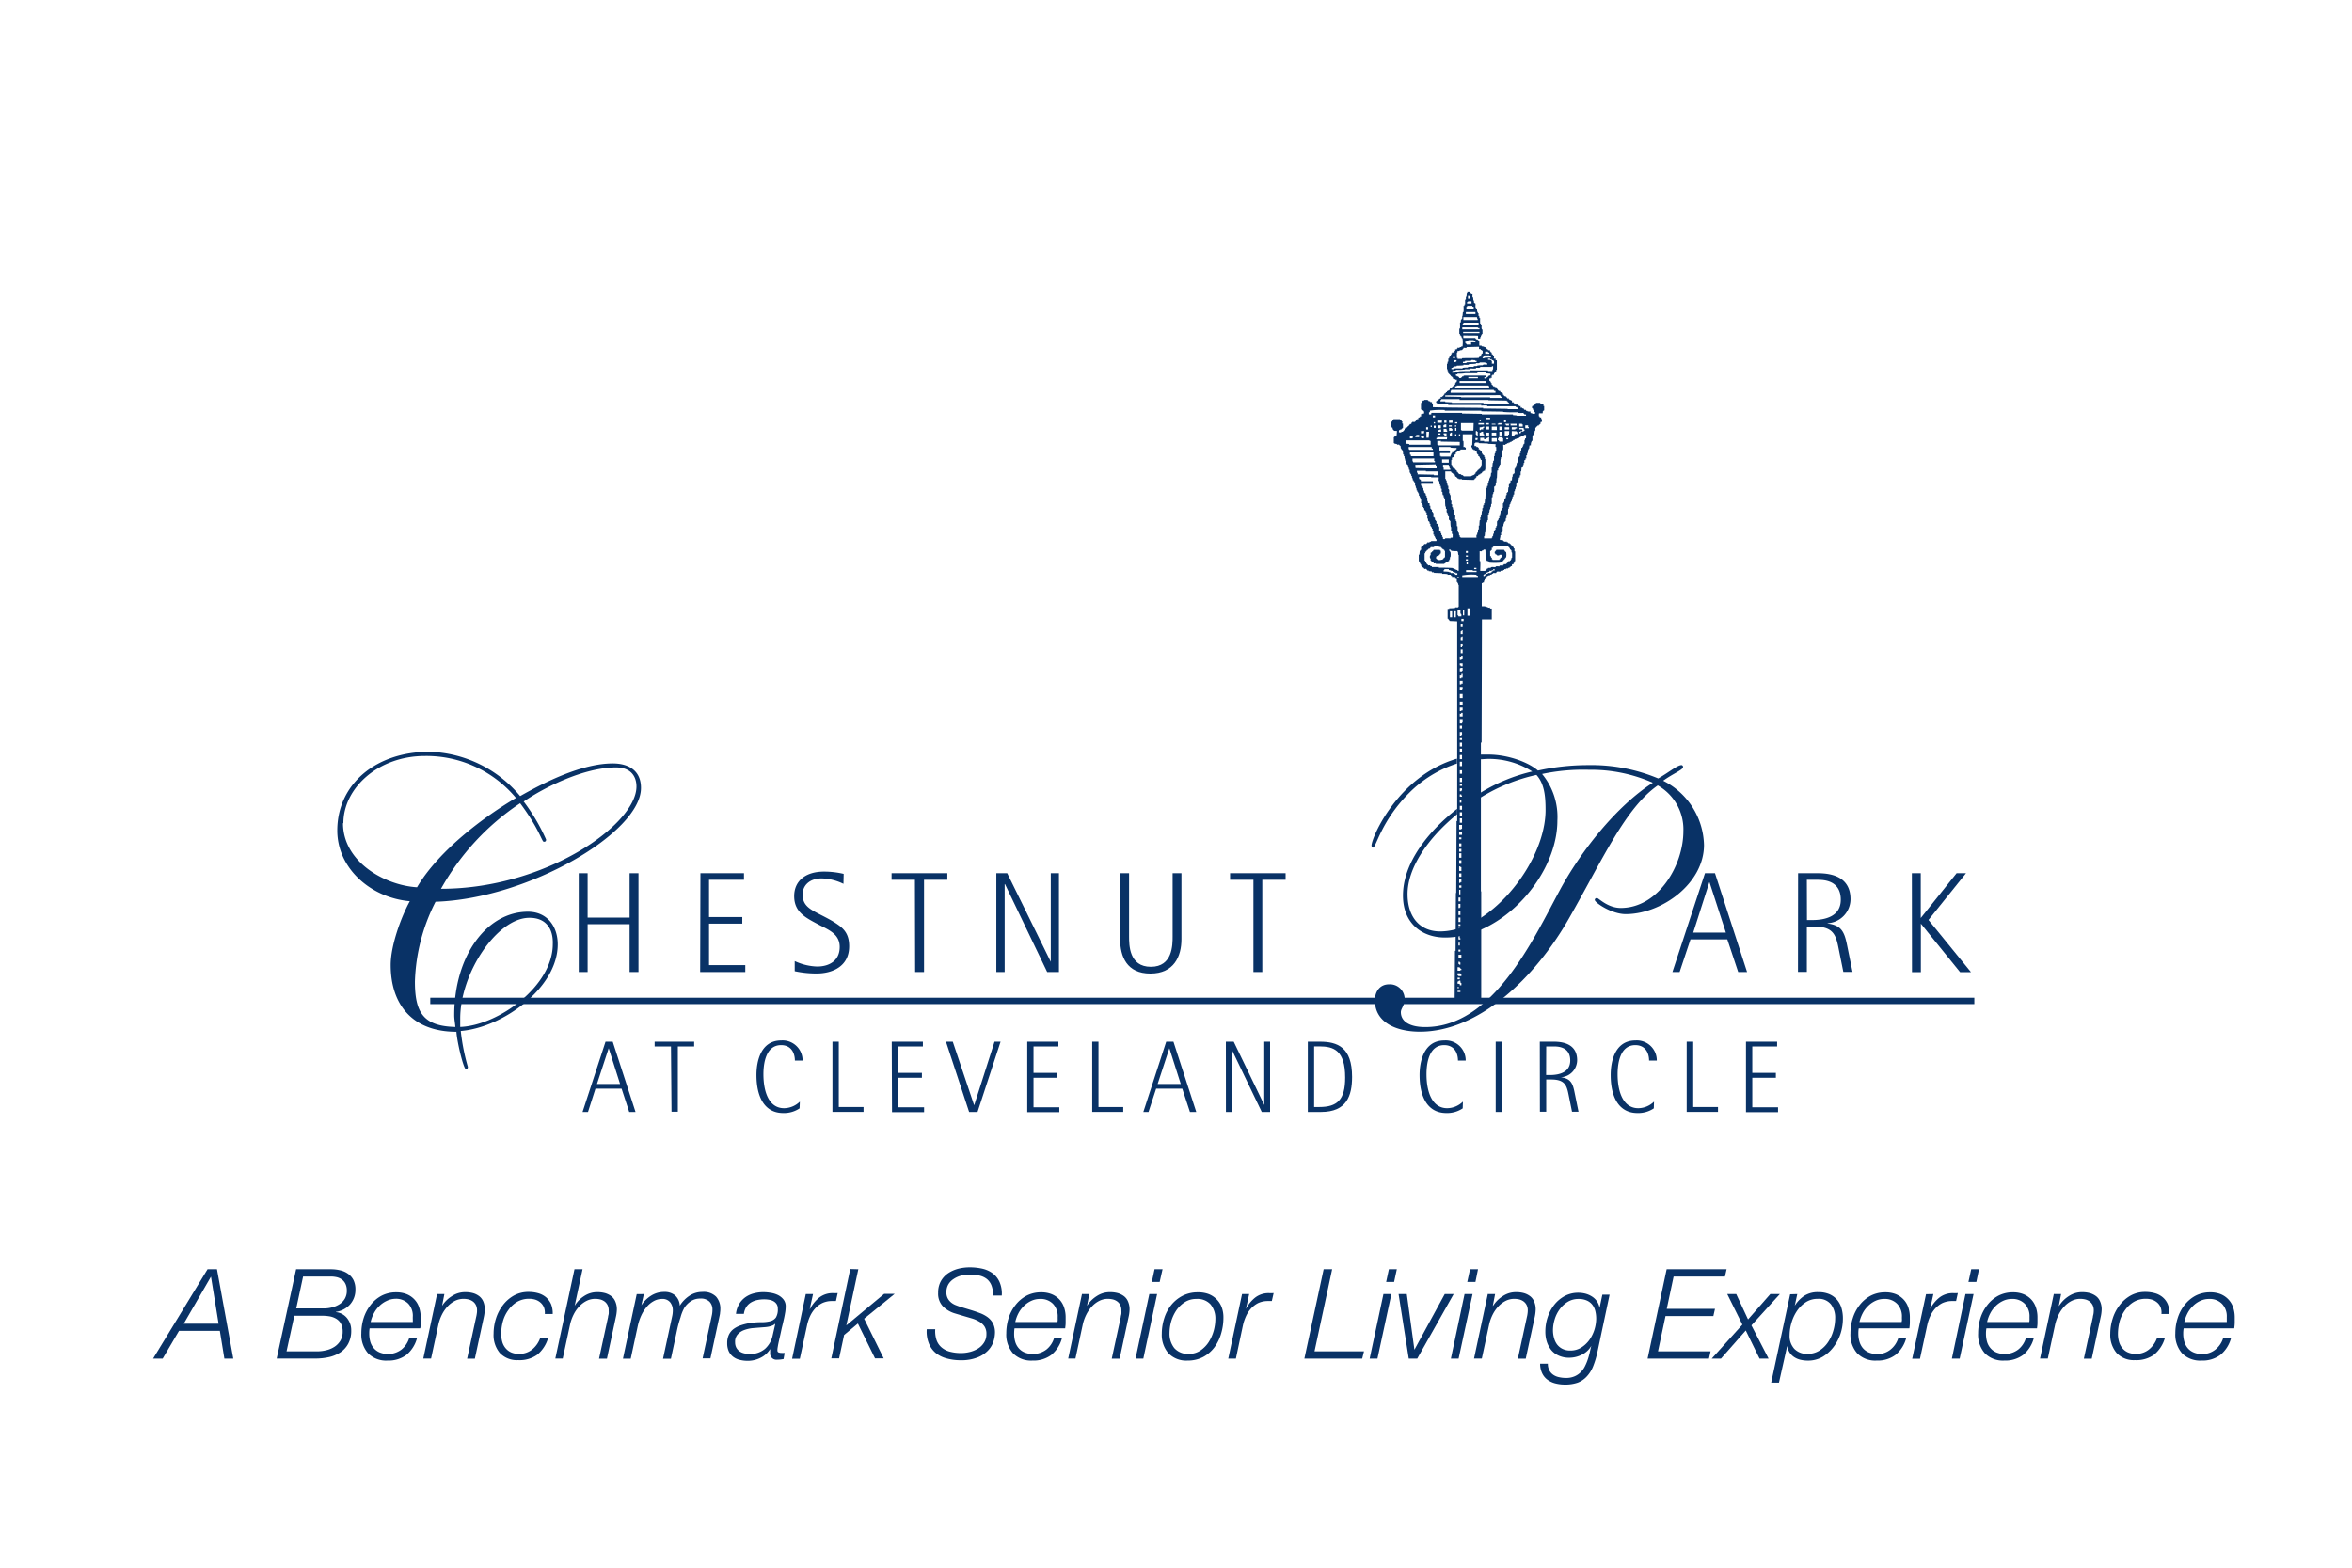 <svg id="Layer_1" data-name="Layer 1" xmlns="http://www.w3.org/2000/svg" viewBox="0 0 432 288"><defs><style>.cls-1{fill:#093266;}</style></defs><path class="cls-1" d="M267.18,183.61l.06-8.93h.11l.06-10.64h.06l.06-13.21h.12V114.14l-1.4-.06c0-.06.05-.12,0-.12h-.12a.22.22,0,0,0-.06-.18H266s.06-.11,0-.11h-.11v-1.81c.11,0,.23,0,.29,0v-.12a6.89,6.89,0,0,0,1.11-.06v-.12a1.88,1.88,0,0,0,.58,0v-.11h.06v-4h-.06c-.06,0,0-.17-.06-.29h-.11c0-.06.06-.17,0-.23h-.12c-.06-.18.12-.64-.18-.59h-.11V106a2.32,2.32,0,0,0-.59,0s.06-.11,0-.17h-.11a.19.19,0,0,0-.06-.12h-.06v-.11a1.88,1.88,0,0,0-.58,0v-.12a5.33,5.33,0,0,0-1-.06v-.12l-1.52-.06c.06-.11-.11-.11-.17-.11H263V105a1.73,1.73,0,0,0-.58-.06c.05-.12-.06-.17-.18-.12h-.06c-.06,0,0-.11-.06-.17H262v-.12c-.12-.06-.3,0-.41,0a.2.2,0,0,0-.06-.17h-.06c.06-.12-.12-.12-.17-.12h-.12a.42.42,0,0,0-.06-.29H261c0-.06.06-.18,0-.29h-.11a.36.36,0,0,0-.06-.24h-.06c-.06-.11,0-.23-.06-.29h-.12v-1.23h.12l.06-.7s.12,0,.12-.06v-.11H261c.06-.12,0-.35,0-.53a.22.22,0,0,0,.18-.06v-.12c.06,0,.12.06.12,0v-.11c.05,0,.11.06.17-.06v-.06s.12,0,.12-.06v-.11a1.13,1.13,0,0,0,.41,0v-.12a.2.2,0,0,0,.17-.06v-.12c.12,0,.29.06.41,0v-.11a.31.31,0,0,0,.29-.06v-.06h.94a.36.36,0,0,0,0-.35h-.12a.6.6,0,0,0-.06-.29h-.05c-.06-.06,0-.18-.06-.24h-.12c0-.11.06-.23,0-.29h-.12c-.06-.23.12-.64-.17-.7,0-.18.06-.29,0-.41H263a.42.42,0,0,0-.06-.29h-.06c-.05-.06,0-.12-.05-.18h-.12c0-.11.06-.29,0-.41h-.12a1,1,0,0,0-.06-.41h-.11s.05-.11,0-.11h-.12a1.27,1.27,0,0,0-.06-.47h-.06c-.06-.23.12-.64-.17-.7,0-.12.06-.29,0-.41h-.12a.62.62,0,0,0-.06-.29h-.12a.08.08,0,0,0,0-.12h-.11a1,1,0,0,0-.06-.41h-.06c-.06-.06,0-.11-.06-.17h-.11a1.13,1.13,0,0,0,0-.41h-.12a.6.6,0,0,0-.06-.29H261c0-.24.12-.71-.11-.82,0-.12,0-.24-.06-.29h-.06c-.06-.06,0-.18-.06-.3h-.12c0-.11.06-.29,0-.41h-.11a.64.64,0,0,0-.06-.29h-.12c0-.06.06-.17,0-.23h-.11a1.27,1.27,0,0,0-.06-.47h-.06c-.06-.12,0-.29-.06-.41h-.12a1.51,1.51,0,0,0,0-.52h-.11a.45.45,0,0,0-.06-.3h-.12s.06-.11,0-.17h-.11a1,1,0,0,0-.06-.41h-.06c-.06-.12,0-.29-.06-.41h-.12c0-.12.06-.23,0-.29h-.11a.6.6,0,0,0-.06-.29h-.12a1.57,1.57,0,0,0,0-.53h-.12a.85.85,0,0,0-.06-.41h-.05c-.06-.17,0-.29-.06-.47h-.12a.07.07,0,0,0,0-.11h-.12a.52.52,0,0,0-.05-.3h-.12c0-.11.06-.29,0-.4h-.12a1,1,0,0,0-.06-.41H258c-.05-.18,0-.3-.05-.41h-.12c0-.12.06-.24,0-.29h-.12a2,2,0,0,0-.06-.59h-.11c0-.06.06-.17,0-.29h-.12a.36.36,0,0,0-.06-.24h-.06c-.06-.17,0-.29-.06-.46h-.11a.08.08,0,0,0,0-.12H257V81.7c-.11-.06-.29,0-.41,0v-.11a1.22,1.22,0,0,0-.46-.06s.05-.12,0-.12H256V80.3c.06,0,.12.06.12,0v-.12a.51.51,0,0,0,.29-.05V80h.11l.06-.82c-.17-.06-.41,0-.58-.06A.16.16,0,0,0,256,79h-.06c-.06-.06,0-.12-.06-.12h-.11c0-.12.05-.24,0-.29h-.12a.22.22,0,0,0-.06-.18h-.12V77.5c.06,0,.12,0,.18,0v-.12c.12.06.12-.12.12-.18v-.11c.05,0,.11.06.17-.06V77h1.23s-.06.12,0,.12h.11c0,.06,0,.11.06.11h.06c.06.06,0,.12.06.18h.12c0,.12-.06.29,0,.41h.11v.82s-.11-.06-.11,0v.11a.22.22,0,0,0-.18.06v.12c-.06,0-.17-.06-.23,0V79H257a.93.93,0,0,0-.06.4.64.64,0,0,0,.47,0v-.11c.12,0,.23.06.29,0v-.12c.06,0,.12.06.12-.06v-.06c.12.06.17-.11.17-.17v-.12s.12,0,.12-.06v-.11c.12,0,.24,0,.29,0v-.12c.06,0,.12.06.12-.06v-.06a.22.22,0,0,0,.18-.06V78.2s.11.06.11,0v-.12c.06,0,.12,0,.12-.06v-.11c.12,0,.41,0,.29-.18v-.06a.22.22,0,0,0,.18-.06V77.5a1.81,1.81,0,0,0,.52,0v-.12c.12.06.18-.12.18-.18v-.11s.12.06.12-.06V77c.11,0,.35.06.29-.18v-.11a.62.62,0,0,0,.29-.06V76.5H261c.06-.11,0-.23,0-.41.12,0,.24.06.3,0V76h.23a.64.64,0,0,0,0-.47h-.06c.06-.12-.12-.18-.17-.12h-.12a.2.2,0,0,0-.06-.17H261V74c.18.06.18-.06.18-.18V73.7c.06,0,.12.06.12,0v-.12c.11,0,.23.06.29-.06v-.06h.64c.06,0,0,.12.06.12h.12c-.06.12.05.18.17.12h.12c-.06.17.06.17.17.17H263c.06.12,0,.24.06.3h.12v.64l2.92.06v0l6.31.06v.12l4.5.06v.06h1.87a.65.65,0,0,0-.06-.3h-.12c.06-.11-.05-.11-.17-.11h-.06v-.12h-5.2v-.12a8.25,8.25,0,0,0-1.11,0V74.4H266v-.12l-1.81-.06c.06-.11-.12-.11-.18-.11h-.11c0-.06.06-.12,0-.12h-.12V73.7c.06,0,.12.06.12,0v-.12c.06,0,.11.06.17-.06v-.06c.06,0,.12,0,.12,0v-.12c.06,0,.12.06.18,0v-.12c.11,0,.35.06.23-.17v-.12c.12,0,.23.06.29-.06v-.06a.22.22,0,0,0,.18-.06v-.11s.11.06.11,0v-.12c.06,0,.12,0,.12-.06V72.3c.06,0,.12,0,.18,0v-.12c.06,0,.11.06.11-.06v-.06a.22.22,0,0,0,.18-.06v-.11s.12,0,.12,0v-.12a.43.43,0,0,0,.29-.06v-.12c.12.12.12,0,.12-.17v-.06a.21.21,0,0,0,.17-.06v-.11c.06,0,.17,0,.23,0v-.12a.22.22,0,0,0,.18-.06v-.12c.06,0,.12.06.12,0v-.11c.05,0,.11,0,.17-.06v-.06c.12.06.12-.12.12-.18v-.11c.06,0,.11,0,.11-.06v-.12h.12a.85.85,0,0,0,.06-.41c-.06-.06-.18,0-.29,0v-.11a1,1,0,0,0-.41-.06.6.6,0,0,0-.06-.29h-.12a.08.08,0,0,0,0-.12h-.11c0-.06,0-.12-.06-.12h-.06c-.06-.06,0-.12-.06-.17h-.11s.05-.12,0-.12h-.12a.22.22,0,0,0-.06-.18H266c0-.11.06-.29,0-.41h-.11a.93.93,0,0,0-.06-.4h-.06v-.94h.06a1,1,0,0,0,.06-.41H266a1.88,1.88,0,0,0,0-.58c.18.06.18-.06.18-.18v-.11c.06,0,.12,0,.12,0v-.12c.11.06.17-.12.17-.18v-.11c.12,0,.12-.06.12-.18v-.12s.11.06.11,0v-.11c.18-.06.53.11.47-.18v-.11c.12,0,.12-.06.12-.18v-.12c.11,0,.23.06.29,0v-.11c.06,0,.12,0,.12-.06v-.12c.17,0,.29.06.41,0v-.12c.11,0,.23.06.29-.06v-.05h.23a5.94,5.94,0,0,0,0-1.46h-.06c0-.06,0-.12,0-.12h-.12c0-.12.06-.23,0-.29h-.12a.22.22,0,0,0-.06-.18h-.11c0-.06.05-.17,0-.23h-.12v-1h.12a8.17,8.17,0,0,0,0-1.11h.11a1.54,1.54,0,0,0,.06-.52c.06,0,.12,0,.12-.06v-.12h.12c0-.17,0-.35,0-.52h.06l.06-.7h.12a7.61,7.61,0,0,0,0-1.17c.17.11.17-.06.17-.18v-.06h.12v-.87h.12c.05-.18,0-.35.05-.53h.06a1.91,1.91,0,0,0,.06-.58h.12v-.41h.41c0,.06,0,.11.06.11H270c.06.06,0,.12.06.18h.12c0,.12-.06.35.18.23h.11a1.93,1.93,0,0,0,0,.59h.12a1.91,1.91,0,0,0,.06.58h.05c.06.12,0,.29.06.41h.12c0,.06-.06.12,0,.12H271c.06.29-.12.76.17.87,0,0-.06.12,0,.12h.12a2,2,0,0,0,.06.59h.06c.06,0,0,.17.06.23h.11c0,.17-.06.35,0,.47h.12a1,1,0,0,0,.06.41h.11a6.53,6.53,0,0,0,0,1H272a.33.33,0,0,0,.06.23h.06c.06.3-.12.76.17.88v.82c-.11-.06-.17.06-.17.17v.06c-.12-.06-.12.12-.12.18v.11c-.12,0-.17.12-.12.18v.12h-.4v-.53c-.88-.06-1.76,0-2.69-.06a1.24,1.24,0,0,0,0,.47H271c0,.06,0,.23.17.17-.06.12.06.12.18.12h.06c.06.06,0,.12.06.12h.11c0,.06-.06.11,0,.17h.12v.82c.12.06.29,0,.41,0v.12a1.12,1.12,0,0,0,.47.06c-.06.11.05.11.17.11h.06c.06.06,0,.12.06.12H273c0,.06-.06.12,0,.18h.11s0,.11.06.11h.12v.12a.83.83,0,0,0,.41.06c0,.06-.06.17,0,.23h.11a.22.22,0,0,0,.06.18H274c0,.11-.06.23,0,.29h.11s0,.12.06.12h.06c.06.11,0,.23.06.29h.12c.06.12-.18.52.17.41h.12c0,.11-.06.41.17.29h.06v1.75c-.11-.06-.11.12-.11.18v.11c-.06,0-.12,0-.12.06v.12c-.18-.06-.18.06-.18.18v0c-.11,0-.17.12-.11.18v.12a.52.52,0,0,0-.3,0v.12H274c-.06.12,0,.29,0,.41s-.12-.06-.18,0v.12h-.23a.61.61,0,0,0,0,.46h.12c0,.06-.06.12,0,.12h.11c0,.12,0,.24.06.29H274c0,.12-.06.24,0,.3h.11s0,.11.06.11h.06c-.06.18.12.18.18.18h.11c-.05.12.12.17.18.12h.12a.24.24,0,0,0,.05.17h.06c.06.06,0,.18.06.23h.12c0,.06-.06.12,0,.18h.12c-.06.12.11.17.17.12h.12a.21.21,0,0,0,.06.17h0c0,.12.12.12.18.12h.12c0,.06,0,.12.05.12h.12c0,.11-.06.23,0,.29h.12a.2.2,0,0,0,.06.17h.06c-.06.12.11.12.17.12h.12c0,.06,0,.12.06.12h.11s-.06.11,0,.17h.12c-.06.12.06.18.18.12h.11c0,.06-.06.12,0,.17h.12c-.06.12.12.12.17.12h.12c0,.06,0,.12.06.12h.06c.06.11-.06.41.17.29H278a.22.22,0,0,0,.06.18h.12s-.06.11,0,.11h.11v.12a1.93,1.93,0,0,0,.59,0c0,.06-.06.12,0,.17H279c-.05.12.06.18.18.12h.12c0,.12-.06.41.17.29h.12c-.06.12.06.18.17.12h.06c.06.06,0,.12.06.18H280c-.06.11,0,.17.17.11h.12c-.06.18.06.18.17.18h.06v.06a1.09,1.09,0,0,0,.59.05c0,.12-.06.41.17.3h.12v.11a1.57,1.57,0,0,0,.53,0,.3.3,0,0,0,0-.29h-.06c-.06-.06,0-.12-.06-.17h-.12c0-.06.06-.18,0-.24h-.12a.51.51,0,0,0-.05-.29h-.12v-.41c.06,0,.12.06.17,0v-.12c.06,0,.12,0,.12,0V74.4c.06,0,.12.06.18,0v-.12s.11.06.11-.06v0c.06,0,.12,0,.12-.06V74h.82c-.06.18.12.18.17.18h.12c-.06.11.06.11.18.11h.11c0,.12-.06.24,0,.29h.12v.82c-.06,0-.12-.06-.12,0v.12h-.11c-.06.12,0,.29-.06.41h-.65a1.13,1.13,0,0,0,0,.58h.12c-.06.18.06.18.18.18h.11c0,.11-.05.23,0,.29h.12v.53H283a1,1,0,0,0-.06.41c-.06,0-.12-.06-.12,0V78a.19.19,0,0,0-.17.06v.12c-.06,0-.18-.06-.24,0v.11a.21.21,0,0,0-.17.06v.06c-.06.06-.12,0-.12.06v.12H282c0,.17,0,.35,0,.52-.12-.06-.12.12-.12.18v.11h-.12c-.06.12,0,.3,0,.41-.17-.06-.17.12-.17.18v.12h-.12V81c-.12-.06-.18.06-.18.18v.06h-.05a1.88,1.88,0,0,0-.06.58h-.24a1.94,1.94,0,0,0-.06.58c-.11-.05-.17.06-.11.18v.06h-.12c-.06.17,0,.41-.06.58h-.06a1.18,1.18,0,0,0-.05.41h-.12a2,2,0,0,0,0,.59c-.18-.06-.18,0-.18.17v.12H280a1.51,1.51,0,0,0,0,.52h-.12c-.06.12,0,.3-.06.41-.11,0-.11.12-.11.18v.12c-.06,0-.12,0-.12.05v.12h-.12l-.06.7h-.11v.7h-.12c-.06.12,0,.24-.06.41H279a1,1,0,0,0-.06.41h-.11c-.06.12,0,.29,0,.41-.18-.06-.18.12-.18.18v.11h-.12a2.33,2.33,0,0,0,0,.59h-.11c-.06.11,0,.23-.06.41h-.06a1,1,0,0,0-.06.41h-.11a1.88,1.88,0,0,0,0,.58h-.12a.85.85,0,0,0-.06.41c-.12-.06-.18.06-.12.17v.12h-.11c-.06.18,0,.35-.06.53-.12-.06-.12.11-.12.17v.12c-.12-.06-.17.12-.12.17v.12h-.11a1.6,1.6,0,0,0-.06.53c-.12-.06-.18.11-.12.17v.12h-.11c-.06.35,0,.7-.06,1-.12-.06-.12.12-.12.18v.11h-.12c-.06.12,0,.3,0,.41h-.11a2,2,0,0,0-.06.59c-.06,0-.12-.06-.12,0v.11c-.12,0-.17.12-.17.18v.12h-.06a1.54,1.54,0,0,0-.06.52h-.12a5.56,5.56,0,0,0,0,1,.22.22,0,0,0-.17,0v.12h-.12a1.57,1.57,0,0,0,0,.53h-.12c-.06.11,0,.29-.06.41h0a1.22,1.22,0,0,0-.06.46,1.87,1.87,0,0,0,.58,0c0,.06-.06.12,0,.18h.12v.06c.17.11.35.06.58.06-.06.11.06.17.18.11H277c-.06.18.11.18.17.18h.12c0,.06,0,.12.06.12h.11s0,.11,0,.17h.12s0,.12.06.12h.06c.06.06,0,.11.06.11h.11c0,.06-.06.12,0,.18H278a.49.49,0,0,0,.06.29h.12a1.57,1.57,0,0,0,0,.53h.11v1.81c-.11-.06-.17.06-.11.18v.11c-.18-.06-.18.06-.18.18v.06c-.12,0-.35,0-.29.17V104a.36.36,0,0,0-.24.06v.11s-.11-.06-.17,0v.12a.6.6,0,0,0-.29.06v.06c-.12.06-.3,0-.41.06v.11c-.06,0-.18-.06-.29,0v.12a.36.36,0,0,0-.24.06v.11a1.47,1.47,0,0,0-.47,0V105c-.23.06-.64-.12-.7.12,0,.06-.11,0-.11.06v.11a2,2,0,0,0-.59,0v.12a.33.33,0,0,0-.23.06v.12c-.12,0-.24-.06-.29,0v.11a.83.83,0,0,0-.41.06v.06c-.06.06-.12,0-.18.06V106h-.23c-.06.12,0,.3-.06.41-.12,0-.12.12-.12.18v.12c-.11-.06-.17,0-.11.17V107c-.06,0-.12-.06-.18,0v.11h-.23v4.27h.64v.06c.12.12.29.06.47.06v.11c.11.06.23,0,.41,0-.06.18.05.18.17.18H274v2h-1.81l-.06,22.62H272v27.35h.06v19.86Zm2.45-129.25v.52H270v-.35h-.05a.21.21,0,0,1-.06-.17Zm.65,1h-.65c0,.12-.05.17-.17.12v.29h.82Zm-.82.82c.06.11,0,.23-.12.17v.35h1.34v-.35h-.05c-.12,0-.24,0-.18-.17ZM271,57.34h-1.76v.35H271Zm-2.22.93v.53h2.63v-.24h-.06a.42.42,0,0,1-.06-.29Zm2.8,1h-2.8c.06.12,0,.18-.12.18v.23h2.92Zm-3,.88v.35h3.16v-.23h-.12c-.06,0-.23,0-.17-.12Zm3.16.82h-3v.23h3Zm-2.05,1.52c0,.29-.29.11-.41.17v.12c-.05.06-.11,0-.17,0V63h.12c.05.06,0,.12.05.18h.06c.06,0,.06.12.06.12h.82c0-.12-.06-.3,0-.41H271v-.24h-.12c-.06,0-.23,0-.18-.17Zm-.29,1.28c0,.24-.35.12-.58.12V64c0,.06-.06.06-.12.06v.11c0,.06-.12,0-.12,0v.12a1.22,1.22,0,0,1-.46.06v.06c-.12.11-.24.06-.41.06v.11c0,.06,0,.24-.12.18v1h.12c.06.06,0,.12,0,.17h.82v-.11c1-.06,2,0,3.09-.06v-.06c0-.06.06-.06.12-.06v-.11c.06-.06.17,0,.29,0a1.24,1.24,0,0,1,.06-.47h.06v-.06a.21.21,0,0,1,.17-.06v-.52h-.11c-.06,0,0-.12-.06-.12H272a.22.22,0,0,1-.06-.18h-.12c-.29.12-.11-.23-.17-.41Zm3.39.82V65h.76v-.23h-.06c-.12,0-.23,0-.17-.18Zm-.17.7c.05.12-.06.24-.12.18v.12c-.06,0-.12,0-.18,0v.23h.3v-.06a7.91,7.91,0,0,1,1.22-.06v-.23h-.11c-.06,0-.24,0-.18-.18Zm-5.38.3h-.35v.23h.35Zm6.08.29v.23a1.91,1.91,0,0,1,.58.06v.12H274a1.51,1.51,0,0,1,0,.52h.41v-.52h-.12c-.06,0,0-.06-.06-.12h-.06c-.11,0-.23,0-.17-.18h-.12c-.12.06-.23,0-.17-.11Zm-5.79.29H267v.35h.4v-.06c0-.06.06-.06.12-.06Zm2.69.12h-1.11v.11a1,1,0,0,1-.41.06v.24h.64v-.12c.59-.06,1.23,0,1.87-.06v-.23H271c-.06,0-.06-.06-.06-.12C270.68,66.22,270.28,66,270.16,66.28Zm1.58.29c-.06.23-.47.12-.7.12v.11a9.29,9.29,0,0,1-1.29.06V67a5.45,5.45,0,0,1-1,0v.11a8.45,8.45,0,0,1-1.23.06v.06c-.12.12-.29.06-.41.06v.12c-.12.06-.23,0-.29,0v.11a.43.43,0,0,1-.29.06v.24H267v-.12a14.77,14.77,0,0,1,1.63,0v-.12a5.88,5.88,0,0,1,1-.06v-.11a5.45,5.45,0,0,1,1,0c.06-.24.47-.12.7-.18v-.06a5.16,5.16,0,0,1,1-.06c.12-.23.53-.11.82-.11v-.29H273c-.06,0-.24,0-.18-.12Zm2.45.7c-.12,0-.29-.06-.23.12h-2.11c-.11.29-.52.11-.81.17v.12a5.56,5.56,0,0,1-1,0v.12a6.18,6.18,0,0,1-1,0v.06a7.92,7.92,0,0,1-1.7.06v.12c-.11.06-.35,0-.52,0v.11a.22.22,0,0,1-.18.06v.24h.53c.06-.24.47-.12.7-.12v-.12c.7-.06,1.4-.06,2.1-.06v-.11h3.28v.11h.81v-.11c0-.06,0-.24.12-.18Zm-1.4,1.11h-1.46l-.06.18h-2.22v0a5.38,5.38,0,0,1-1.4.06v.12c-.06.06-.18,0-.3,0v.29h.12c.06,0,.06.06.06.12h.12c.06,0,.23,0,.17.12h.06a.19.19,0,0,1,.06.17h.41v-.12c0-.05.06,0,.12-.05v-.06c0-.06.17-.06.29-.06v-.12c0-.06.06,0,.11,0V69h4v.12c.12.24-.18.18-.29.18v.23h.23v-.12c.12-.05.23,0,.29-.05v-.06a.22.22,0,0,1,.18-.06v-.12c0-.06.05,0,.11,0V69a.52.52,0,0,1,.3,0v-.35l-.88-.06Zm-1.4.88h-1.76v.23h1.76ZM273,70h-4.91v.35H273Zm-5.44.82c.06.23-.18.11-.29.11v.3h6.25v-.3h-.06c-.06,0-.06-.06-.06-.11Zm-1,.81c0,.12-.06.24-.12.18v.35h8.24v-.35h-.12c-.11,0-.23,0-.17-.18Zm-1.11,1v.23l2.92.06V73h5.32v.11h2.1v-.23h-.12c-.06,0,0-.12-.06-.12h0a.2.2,0,0,1-.06-.17Zm2.63.7h-3.34c0,.12-.05.17-.17.17v.24h.88v.11l1.22.06V74h5.79v.12a6.89,6.89,0,0,1,1.11.06v0h3.62V74h-.11c-.06,0,0-.06-.06-.12h-.06a.2.2,0,0,1-.06-.17h-.12c-.06,0,0-.06,0-.12l-3.39-.06v-.06l-5.31,0Zm-2.69,2a13.5,13.5,0,0,0-2.75.11v.12c0,.12,0,.23-.17.17v.41h.41a.51.51,0,0,1,.05-.29h5.61v.12l3.63.06v.11h5.72v.12l.7.06v.06h1.7v-.24h-.12c-.12.06-.23,0-.17-.11h-.12c-.06-.06,0-.12-.06-.18a4.82,4.82,0,0,1-.93,0v-.12a23.72,23.72,0,0,1-2.81-.05v-.06l-4-.06v-.12h-6.72Zm-1.81,1h-.41v.35h.41Zm10.11.41H273V77h.7Zm-1.7.41h-.23v.23H272Zm4.62,0h-.35v.41h.35Zm-11.75.11H264v.41h.82Zm.82,0h-.41v.41h.41Zm1.11,0h-.64v.41h.64Zm-3.21.3h-.24v.23h.24Zm4.09,0h-.41v.23h.41Zm3,.17h-2.33V79h.12s0,.11,0,.11h2.16Zm1.88,0h-1V78h1Zm.93,0h-.64V78h.64Zm2.4,0h-.65c0,.06-.05.18-.17.12V78h.7v-.11c0-.06.06,0,.12,0Zm-1.23.12H274V78h.7Zm3.91,0h-2.1V78h.12a.22.22,0,0,1,.06.18h.52v-.12c-.06-.12,0-.23.12-.17.23-.12.17.17.17.29h1.11Zm.47,0v.52h.65v-.4h-.12c-.06,0,0-.06,0-.12Zm-13.38.12a.72.72,0,0,0-.53.17v.35h.53Zm-1,.17h-.53v.53h.53Zm2,0h-.52v.23h.52Zm.82,0h-.23v.23h.23Zm12.68,0v.53h.64v-.24h-.11c-.06-.06,0-.17,0-.29ZM263,78.2h-.23v.23H263Zm.7,0h-.35v.41h.35Zm8.89.17c-.3,0-.47.18-.82.12V79H272V78.9c.12-.06.29,0,.41,0v-.12c0-.12,0-.23.18-.17Zm.93,0h-.64v.53h.64Zm1.4,0H274V79h.93Zm1,0h-.53V79h.53Zm-13.62.12h-.35v.41h.35Zm14.9,0h-.82v.41h.82Zm1.4,0h-.93v.41h.64v-.12a.43.43,0,0,1,.29-.06Zm-12.44.12v.52h.52v-.06s.06,0,.12,0v-.24h-.12c-.06-.06,0-.12,0-.17Zm1.34,0h-.23v.52h.23Zm11.57,0v.29a1.57,1.57,0,0,1,.53,0V79c.12.23-.18.17-.29.17v.12c-.06.06-.18,0-.24,0v.29h.24v-.12c0-.06.05-.06.11-.06v-.11c.12-.06.3,0,.41,0v-.12c.06-.06.12,0,.18-.06V78.9h-.12c-.06-.06,0-.18-.06-.29Zm-13.91.17v.53h.65v-.24h-.06c-.06,0-.06-.17-.06-.29Zm-.46.12a.75.75,0,0,0-.53.17v.24h.53Zm-3.1.29H261v.41h.53Zm9.47,0v.64h.11c.06.06,0,.12,0,.18h.24v-.7h-.06c-.06,0-.06-.06-.06-.12Zm6.13,0h-.82V80H277v-.12c.06-.06.11,0,.17-.06Zm.47,0v.94H278V80c.06-.06.12,0,.18,0v-.12c0-.06.05,0,.11-.06v-.06a1.15,1.15,0,0,1,.41,0v-.41h-.12c-.05,0,0-.06,0-.12Zm-15.19.12H262v1.11h.41Zm9.58,0c.06.23-.18.11-.29.17V80h.82v-.24h-.12a1.07,1.07,0,0,1-.06-.46Zm3.86,0h-.53V80h.53Zm-9.24.17c-.29-.11-.17.18-.4.12V80h.11c.06,0,0,.12.06.12h.23Zm6.84,0h-.64V80h.64Zm1.29,0H274V80h.82Zm-10.23.12h-.41v.23h.41Zm1.11,0h-.53v.23h.12c.06.06,0,.12,0,.18h.41Zm1.81.17h-.23v.36h.23Zm.7,0h-.23v.36h.23Zm2.28,0h-1.81V81h.12a6.85,6.85,0,0,1,0,1.11h.11c.12,0,.24,0,.18.12h.12a.43.43,0,0,1,0,.35h-.94v.06c-.06.12-.12.06-.17.06v.11c-.12.06-.24,0-.41,0v.12c0,.06-.06.06-.12.06v.12c-.06,0-.12,0-.18,0v.11c.06.12,0,.24-.11.18v.12s-.12,0-.12,0v.11c0,.12-.06.24-.17.18v.11c0,.06-.06.06-.12.06V84c-.06.12-.12.06-.18.06s.06.29,0,.41h-.11v.93h.11c.06.06,0,.12,0,.18h.12a1,1,0,0,1,.06.41H267c.05,0,.23,0,.17.11h.06a.22.22,0,0,1,.06.18h.11c.06,0,0,.12,0,.12h.12a.42.42,0,0,1,.06.29h.12a.08.08,0,0,1,0,.12h.11c.06.05,0,.11.06.17h.06c.06,0,.06.12.06.12a1,1,0,0,1,.41.06v.11h.12s.23,0,.17.12h.12a.08.08,0,0,1,0,.12h1.4v-.06a.43.43,0,0,1,.29-.06v-.12c.06,0,.18,0,.23,0V87.2a.22.22,0,0,1,.18-.06V87c0-.06.06,0,.12,0V86.9c0-.05,0-.23.17-.17v-.12c0-.06.06,0,.12,0V86.5c0-.06.12-.06.12-.06v-.12c.06-.06.11,0,.17,0V86.2c0-.06.06,0,.12-.06v0a.21.21,0,0,1,.17-.06v-.12c-.05-.06,0-.23.12-.17v-.12c0-.06,0-.23.12-.18v-1H272a.42.42,0,0,1-.06-.29h-.12c-.05-.06,0-.18,0-.29h-.11c-.06,0-.06-.06-.06-.12h-.12c-.06-.06,0-.17,0-.29h-.11c-.06,0,0-.12-.06-.12h-.06a1.12,1.12,0,0,1-.06-.47h-.12c-.06,0,0,0,0-.11H271c-.06,0-.06-.12-.06-.12h-.12c-.06,0-.23,0-.18-.18h-.05c-.24.12-.18-.17-.18-.29h-.11a.49.49,0,0,1,0-.41h.11Zm-9.82.12h-.52c0,.12-.06.18-.18.12v.29h.7Zm19.64,0h-.41c.06.24-.17.12-.29.12v.12a.51.51,0,0,1-.29.05v.12c-.06.06-.18,0-.24,0v.12a.6.6,0,0,1-.29.06v0c-.06.12-.18.06-.29.06v.12c-.06.06-.18,0-.29,0v.12a.45.45,0,0,1-.3.06V81c-.06.06-.17,0-.23,0v.12a.62.62,0,0,1-.29.06v.06c-.06.11-.18.05-.29.05v.12c-.06.06-.18,0-.3,0v.12a.42.42,0,0,1-.29.06v.11c-.12.06-.23,0-.41,0a5.56,5.56,0,0,1,0,1h-.12l-.05.7h-.12a1.88,1.88,0,0,1,0,.58h-.12a1,1,0,0,1-.06.41h0c-.06.29,0,.64-.06,1h-.12v0c0,.12,0,.3-.12.18a1.36,1.36,0,0,1-.05.47h-.12c0,.11.06.29,0,.41H275l-.06,1.4h-.06l-.05.82h-.12a1.88,1.88,0,0,1,0,.58h-.12v.12c-.06.06-.11,0-.17,0a5.45,5.45,0,0,1,0,1h-.12a1,1,0,0,1-.06.41h-.06c-.06.17,0,.41-.06.58H274v1.23h-.12a1.82,1.82,0,0,1-.06.59h-.11a1.08,1.08,0,0,1,0,.4h-.12a2,2,0,0,1-.06.59h-.06c-.06.17,0,.41-.06.52h-.11v.88h-.12a1,1,0,0,1-.06.41H273a1.13,1.13,0,0,1,0,.41h-.12l-.06,1.4h-.06l-.06.7h-.11v.41H274v-.11c0-.06.06,0,.11-.06v-.06c0-.12,0-.24.12-.18.06-.17,0-.29.06-.46h.12c0-.12-.06-.3,0-.41h.11v-.12c0-.06,0-.23.18-.18,0-.11-.06-.29,0-.4h.12v-.12c0-.06,0-.24.11-.18.06-.29,0-.64.06-.93h.12v-.12c0-.06.06-.06.12-.06v-.11c0-.06,0-.24.17-.18,0-.12-.06-.29,0-.41h.12a1.54,1.54,0,0,1,.06-.52h0c.06-.18,0-.3.06-.47h.12V93.8c-.06-.12,0-.23.12-.18v-.11c0-.12,0-.24.17-.18v-.87h.12V92.4c0-.12,0-.24.12-.18.05-.17,0-.41.05-.58h.12v-.12c0-.06.06,0,.12,0a1.91,1.91,0,0,1,.06-.58h.11c0-.12-.06-.3,0-.41h.12v-.12c0-.06.12,0,.12-.06l.06-.82h.11a1.88,1.88,0,0,1,0-.58h.12v-.06a.21.21,0,0,1,.17-.06,2.25,2.25,0,0,1,0-.58h.24l.06-.7h.11c0-.12-.06-.29,0-.41H278V87c.06-.06.12,0,.18,0v-.88h.11v0c0-.12,0-.24.12-.18.06-.17,0-.29.06-.47h.11a1.13,1.13,0,0,1,0-.41h.12v-.11c0-.06,0-.24.18-.18V84H279V84c0-.11,0-.23.12-.17.06-.18,0-.41.06-.59h.12c0-.11-.06-.29,0-.41h.11a1.91,1.91,0,0,1,.06-.58h.12v-.12c0-.06.06,0,.12,0V82c0-.06,0-.24.11-.18V81.7c0-.06.06-.23.18-.17v-.7h.11v-.12c0-.06,0-.23.18-.18Zm-20.8.12h-.53v.52h.41v0c0-.06.12-.06.12-.06Zm2.1,0H261v.41h.12c.12,0,.23,0,.18.11h.23Zm4.21.29H264c0,.12-.06.18-.17.18v.23h1.93Zm7.71,0h-.23c.05.29-.29.12-.41.18v0c0,.12,0,.3-.12.18-.23.12-.17-.12-.17-.23h-.71V81h.71v.12h.93Zm1.75,0-.05.29h-.12v.24h.12a.23.23,0,0,1,.05.17h.12c.06,0,0,.06,0,.12h.7v-.64h-.12a.25.25,0,0,1-.05-.18Zm-3.85.18H271v.35h.35Zm3.5,0H274v.64h.93Zm2.11,0h-.35v.23H277Zm-18.76.41v.64a1.73,1.73,0,0,1,.58.06v.11h3.92V81h-.12c-.06,0-.06-.06-.06-.11Zm6.43.11H264v.7h.12c.06,0,0,.06,0,.12h4v-.64l-3.5-.06Zm6.89.29H271c0,.12-.06.18-.18.12v.53H271c.11,0,.23.06.17.17h.12c.06,0,.23,0,.18.12h.11c.06.06,0,.17,0,.29h.12a.19.19,0,0,1,.06.12h.11c.06.06,0,.12,0,.17H272c.06,0,0,.12.06.12h.06a1,1,0,0,1,.06.41h.11c.06.06,0,.12,0,.18h.12c.06,0,.06.11.06.11h.12c.05.06,0,.18,0,.29h.11c.06.12,0,.3.06.41h.06V86.2h-.06v.12c.06.23-.17.18-.29.18v.11c-.06.06-.12,0-.18,0v.12c0,.06-.05.06-.11.06v.06c0,.11-.12.05-.12.05V87c-.06.06-.12,0-.18,0v.12c-.05.06-.17.06-.29.06v.11c0,.06-.06,0-.11,0v.12a.45.45,0,0,1-.3.06v.06c0,.11,0,.29-.11.17v.12a.22.22,0,0,1-.18.06c.06.23-.18.11-.18.29l-2.21-.06V88a2,2,0,0,1-.59,0V87.9h-.06c-.11,0-.23,0-.17-.18h-.12c-.06,0-.06-.06-.06-.11h-.12c-.05,0,0-.12,0-.12h-.11c-.06-.12,0-.18-.06-.29h-.06c-.12,0-.23,0-.17-.18h-.12c-.06,0-.06-.06-.06-.12h-.12c-.06,0,0-.11,0-.11h-.11c-.06-.06,0-.12-.06-.18h-1.05V88h.11c.06.06,0,.18,0,.24h.12c.06.17,0,.41.06.58h.06a1,1,0,0,1,.06.41H266a2,2,0,0,1,0,.59c.3.11.12.52.18.81h.12c.05.06,0,.18,0,.3h.11c.06.29,0,.64.06,1,.23.06.06.47.12.7h.11a1.57,1.57,0,0,1,0,.53h.12a1.22,1.22,0,0,1,.06.46H267a1.88,1.88,0,0,1,0,.53h.11c.06.12,0,.29.06.41.23.12.06.58.12.88h.11c.06,0,0,.17,0,.29h.12a4.85,4.85,0,0,1,.06.93h.12a5.56,5.56,0,0,1,0,1h.11c.06,0,0,.11.06.17h.06a1.6,1.6,0,0,1,.06.53h.12c.05.06,0,.17,0,.29h.11a.19.19,0,0,1,.06.12h2.92a1.57,1.57,0,0,1,0-.53h.12a.87.87,0,0,1,.06-.41h.06c.06-.17,0-.41.06-.58h.11v-.7h.12a5.88,5.88,0,0,1,.06-1h.11a1.81,1.81,0,0,1,0-.52H272a1.24,1.24,0,0,1,.06-.47h.06l.06-.7h.11a1.88,1.88,0,0,1,0-.53h.12a1.91,1.91,0,0,1,.06-.58h.12v-.12c-.06-.06,0-.23.11-.17l.06-.82h.06l.06-1.4H273a2,2,0,0,1,0-.59h.11a1,1,0,0,1,.06-.41h.12c0-.12-.06-.29,0-.41h.11a1.91,1.91,0,0,1,.06-.58h.06c.06-.12,0-.29.06-.41h.12v-.12c-.06-.06,0-.23.11-.17l.06-.7H274a6.86,6.86,0,0,1,0-1.11h.11l.06-.71h.06c.06-.11,0-.29.06-.4h.12v-.82h.11a2,2,0,0,1,.06-.59h.12c0-.11-.06-.29,0-.41h.12v-.7h-.12c-.06-.11,0-.35,0-.52l-1.4-.06v-.06l-1.7-.06Zm-12.85.82v.41h.05a.19.19,0,0,1,.06.12h4.33V82.4H263c-.06-.05,0-.17-.06-.29Zm7.65,0h-2v.65l1.81,0v.12h.12v.35h-1.82v.53h.12c.06,0,0,.06,0,.11h1.81v-.11c0-.06,0-.24.12-.18v-.11c0-.06.06-.24.17-.18v-.06c-.11-.23.18-.17.3-.17V83c-.12-.23.11-.18.23-.18V82.7c.06-.06.12,0,.17-.06v-.06c0-.06.06-.06.12-.06v-.23a6.89,6.89,0,0,1-1.11-.06Zm-3.1,1h-4.32v.41h.12c.06,0,.06.17.06.29h4.14Zm-3.85,1.11v.52h.06a.22.22,0,0,1,.06.18h4v-.24h-.12c-.06-.11,0-.29,0-.46Zm6.66.17h-1.23V85h1.23Zm-6.25,1v0h.11L260,86l2.34.06v0h1.52v-.52h-.12c-.06-.06,0-.18-.06-.23Zm5.2,0v.35h.06a2.24,2.24,0,0,1,.05.58h1.23v-.23h-.11c-.06-.12,0-.3,0-.47h-.12a.35.35,0,0,1-.06-.23Zm-3.16,1.11h-1.63v.35h.11c.06.11,0,.23,0,.29l3,.06v.11h.82l-.06-.7h-2.22Zm1,1.11h-2.23V88h.12c.06,0,0,.06.06.12.23-.06.06.24.18.29h2.16c0,.18.06.35,0,.47H261v.35h.12a.22.22,0,0,1,.06.18h.12c.05.06,0,.17,0,.23h.11c.06.18,0,.29.06.47h.06a.85.85,0,0,1,.06.41h.11c.06,0,0,.11,0,.11h.12a1,1,0,0,1,.06.41H262c.06.12,0,.24,0,.3.29.05.11.46.17.7h.06a1,1,0,0,1,.06.41h.12c.29-.06.11.29.17.46h.12a1.57,1.57,0,0,1,0,.53h.12c.05.06,0,.12.05.17H263A.87.87,0,0,1,263,94h.12c.06,0,0,.12,0,.12.29.12.11.58.17.88h.12c.06,0,0,.06,0,.11h.12c.06.12,0,.3.06.41h.05a.22.22,0,0,1,.06.18h.12a1.51,1.51,0,0,1,0,.52H264a.45.45,0,0,1,.06.3h.12a.07.07,0,0,1,0,.11c.29.12.12.59.18.88h.05c.06,0,.06.12.06.12h.12c.06,0,0,.17,0,.29h.12a1.15,1.15,0,0,1,.05.41h.12c.06.06,0,.17,0,.29H265c.06.12,0,.29.06.41h.35v-.12a5.45,5.45,0,0,1,1,0v-.11c.12-.06.29,0,.41-.06v-.65h-.12c-.06-.11,0-.29,0-.41-.29-.11-.11-.58-.17-.87h-.06a6.52,6.52,0,0,1-.06-1.11h-.11c-.06,0,0-.06,0-.12-.3-.06-.12-.47-.18-.7H266c-.06-.12,0-.29,0-.41h-.11c-.06-.12,0-.17-.06-.29-.24-.06-.06-.47-.12-.7h-.12a1.13,1.13,0,0,1,0-.41h-.11a11,11,0,0,1-.06-1.4h-.12c-.06-.12,0-.18,0-.3h-.12c-.05-.11,0-.29-.05-.41H265a1.88,1.88,0,0,1-.06-.58h-.12a1.87,1.87,0,0,1,0-.58h-.12a1.7,1.7,0,0,1-.05-.53h-.12c-.06-.06,0-.18,0-.29h-.12c-.06-.18,0-.35-.06-.59-.23,0-.05-.41-.11-.7h-1.4Zm11.51,12.62c.06.11,0,.17-.12.11v.12c0,.06-.12.06-.12.06v.12c-.06.06-.11,0-.17,0,0,.17.06.29,0,.41h-.12v.11a.21.21,0,0,1-.17.06v.94h.11c.06,0,.06.17.06.29H274c.06.06,0,.17,0,.29h.11c.06,0,0,.06.06.12h1.23v-.12c0-.06.06,0,.12,0v-.12c0-.06.11-.06.11-.06v-.11c.12-.06.24,0,.3,0v-.53h-.53V102a.63.63,0,0,1-.47,0v-.12h-.06c-.11,0-.23,0-.17-.17h-.12a.49.49,0,0,1,0-.41h.12v-.12c0-.06.06-.06.12-.06v-.11h1.46v.11h.06a.25.25,0,0,1,.05.18h.12c.06,0,0,.06,0,.12h.12a2.74,2.74,0,0,1,0,1h-.12v.11c0,.06-.06.06-.12.06v.12c0,.06-.11,0-.11,0v.12a.22.22,0,0,1-.18.06v0c.12.24-.17.18-.29.18v.12a.35.35,0,0,1-.23.06v.11a11.69,11.69,0,0,1-2.05,0v-.11h-.06a.22.22,0,0,1-.06-.18h-.11c-.06.06-.24,0-.18-.12H273c-.06,0,0-.11,0-.11h-.12c-.06-.59,0-1.23-.06-1.87h-.35v.11a.43.43,0,0,1-.29.06v.12c-.12.06-.3,0-.41,0v1.81h.11c.06.58,0,1.23,0,1.81h.94v-.12c.06,0,.12,0,.18,0v-.11c0-.06,0-.06.11-.06v-.12c.06-.06.12,0,.18,0v-.11c.11-.06.35,0,.52-.06.12-.24.59-.06.88-.12,0-.23.47-.12.7-.12,0-.29.47-.11.7-.17v-.12c0-.06.06,0,.12,0v-.12c.12,0,.29,0,.41,0v-.06a.2.2,0,0,1,.17-.06v-.12c0-.06.06,0,.12,0v-.11c0-.06.12-.06.12-.06v-.12c.11-.06.23,0,.29,0V103c.06-.06.12,0,.17-.06v0c0-.12,0-.24.12-.18v-.12c0-.11,0-.23.12-.17v-.94h-.06a1.07,1.07,0,0,1-.06-.46h-.12s0-.06,0-.12h-.11a.43.43,0,0,1-.06-.29h-.12c-.06,0,0-.06,0-.12h-.11c-.06-.06,0-.12-.06-.18h-.06c-.12.06-.24,0-.18-.11Zm-10.11.11h-.82c-.06.3-.47.12-.7.18v.12c0,.06-.06,0-.12,0v.11a.42.42,0,0,1-.29.06v.06c0,.12-.12.06-.12.06v.12c-.06,0-.11,0-.17,0v.11c0,.06-.06.06-.12.06v.12c-.06.06-.12,0-.18,0v.12c.06.11,0,.23-.11.17V103h.11c.06.06,0,.12,0,.18h.12a.43.43,0,0,1,.06.29H262c.06,0,0,.06,0,.12h.11c.06.06,0,.12.06.12h.06a.19.19,0,0,1,.06.17c.12,0,.29-.06.41,0V104h.12c.05,0,.23,0,.17.17h1.29v.12c.81,0,1.69,0,2.51.06v.06H267c.05,0,.23.06.17.17h.06c.12,0,.23,0,.17.12h.12c.12,0,.24,0,.18.17h.23v-2.92h-.06a1.91,1.91,0,0,1-.06-.58h-.11c-.06,0,0-.06,0-.12a7.26,7.26,0,0,1-1.17-.06v-.11h-.06c-.06,0-.06-.06-.06-.12h-.23v.23h.12c.05.06,0,.12,0,.18h.11a2.75,2.75,0,0,1,0,1h-.11a1.13,1.13,0,0,1,0,.41h-.12v.12c0,.11,0,.23-.18.17v.12c-.11.06-.23,0-.41,0v.12c0,.06-.05.06-.11.06v.11c-.06.06-.12,0-.18,0v.12h-1.58v-.12c-.11,0-.29.06-.41,0v-.29c-.11,0-.29.06-.4,0V103h-.12c-.06-.11,0-.29,0-.41h-.12a1,1,0,0,1,0-.58h.12a1.24,1.24,0,0,1,0-.47h.12v-.06c0-.05.11-.05.11-.05v-.12c.06-.06.12,0,.18,0v-.12c0-.06.06-.06.11-.06v-.11h1.17v.11h.12a1,1,0,0,1,0,.59h-.12v.11c0,.06-.11.06-.11.06V102c-.06.06-.12,0-.18,0v.12a.51.51,0,0,1-.29,0v.06c0,.12-.06.06-.12.06v.41h.12c.06,0,0,.06,0,.12H264a.17.17,0,0,1,.06.11h.53v0a1,1,0,0,1,.41-.06v-.12c0-.06.12,0,.12,0v-.12a.19.19,0,0,1,.17-.06v-.11c0-.06.06,0,.12,0v-1.23h-.12c-.06-.06,0-.12,0-.17h-.12c-.05,0,0-.06-.05-.12H265c-.06,0-.06-.12-.06-.12h-.12c-.06-.06,0-.11,0-.17h-.12c-.05,0-.05-.06-.05-.12a1,1,0,0,1-.41-.06Zm5.32.88h-.36v.35h.36Zm0,.82h-.36v.23h.36Zm0,.7h-.36V103h.36Zm0,.59h-.24v.35h.24Zm1.57,1h-.41v.23h.41Zm-5.08.23h-.82c.06.12,0,.18-.12.18V105a5.22,5.22,0,0,1,1,.06v.06h.12c.05,0,.23.06.17.17a1.57,1.57,0,0,1,.53,0v.12h.11c.06,0,.24,0,.18.18h.41v-.3h-.12c-.12.06-.23,0-.18-.11h-.11c-.12,0-.24,0-.18-.12H267c-.06,0-.24,0-.18-.18h-.12c-.06.06-.23,0-.17-.11a1,1,0,0,1-.41-.06Zm8.41,0c-.35-.11-.17.35-.52.18v.11c-.12.06-.29,0-.41,0V105a.43.43,0,0,1-.29.06v.06c-.06.11-.18.06-.29.06v.11c0,.06-.06,0-.12,0v.12a.43.43,0,0,1-.29.06v.12s-.06,0-.12,0v.23h.23v-.06c0-.06.12-.06.12-.06v-.11c.06-.06.12,0,.18,0v-.12c0-.06.17-.06.29-.06v-.12c.11-.06.35,0,.52,0v-.11c.06-.06.12,0,.18-.06V105a.33.33,0,0,1,.23-.06v-.12a.55.55,0,0,1,.29,0Zm-4,.18h-1.23v.35h1.93v-.24h-.7Zm-1.93,1V106h2.87v-.23h-.06c-.12,0-.24,0-.18-.17A9.27,9.27,0,0,0,268.52,105.72Zm-.64.23h-.23v.3h.23Zm2,5.79h-.41v1.34h.41Zm-2.22.29v1h.11c.06.06,0,.12.06.18h.53v-.41c-.29-.06-.12-.47-.18-.7h-.11c-.06,0,0-.12,0-.12Zm1.22,0h-.23v1h.23Zm-2.22.24h-.4v1.11h.4Zm.7,0H267v1.11h.4Zm1.41,1.4h-.41v.41h.41Zm-.18.87h-.35v.65h.35Zm0,1.23c-.23-.06-.11.18-.35.18v.52h.35Zm0,1.17c-.23-.12-.11.12-.35.12v.52h.35Zm0,1.4h-.35v.53h.24v-.12c0-.06.11-.06.11-.06Zm0,.94h-.35v.7h.35Zm0,1.17c-.35-.18-.17.29-.52.11v.65h.29v-.06a.33.33,0,0,1,.23-.06Zm0,1.4h-.52v.35h.11a.22.22,0,0,1,.06.18h.35Zm0,.82a.81.81,0,0,0-.52.11v.53h.41v-.06c0-.06.11-.06.11-.06Zm0,1.11h-.23v.29h-.29v.53h.29v-.12c.06-.06.17,0,.23,0Zm0,1.28h-.52v.65h.29v-.12c.06-.06.17,0,.23,0Zm0,1.11h-.52v.65h.41v-.06c0-.06.11-.06.11-.06Zm0,1.29h-.52v.76h.52Zm0,1.4h-.52v.64h.52Zm0,1.11h-.52v.64h.29v-.11c.06-.06.17,0,.23,0Zm0,1c-.35-.18-.17.29-.52.11v.53h.52Zm0,1.11h-.52v.81h.41v-.11c0-.06.11-.06.11-.06Zm-.11,1.22h-.41v.53h.41Zm0,1.17h-.41v.64h.29V135c0-.06.06,0,.12,0Zm0,1.11h-.41v.35h.41Zm0,.82h-.41v.7h.41Zm0,1.11h-.41v.7h.41Zm0,1.17h-.41v.76h.41Zm0,1.23h-.41v.81h.41Zm0,1.57h-.41v.65h.41Zm0,1.41h-.41v.76h.41Zm0,1.11c-.3-.12-.18.17-.41.11v.24h.41Zm0,.81h-.41v.53h.29v-.12c0-.05.06,0,.12,0Zm-.41,1.11v.41h.41v-.23h-.12c-.06-.06,0-.12,0-.18Zm.29,1h-.29v.52h.29Zm.12,1.11h-.41v.7h.41Zm0,1.17h-.41v.64h.41Zm0,1.11h-.41v.82h.41Zm0,1.22h-.53v.82h.41v-.11c0-.06.06,0,.12,0Zm0,1.29h-.53v.53h.53Zm-.12,1h-.41v.35h.41Zm0,1.11h-.41v.53h.41Zm0,1h-.41v.52h.41Zm0,.81h-.41v.82h.41Zm0,1.29h-.41v.64h.41Zm-.41,1.11V160h.41v-.7h-.12c-.06,0-.06-.06-.06-.12Zm.41,1.29h-.41v.64h.41Zm0,1.11h-.41v.64h.23v-.12c.06-.06.12,0,.18,0Zm0,1.11h-.41v.41h.41Zm-.18.81h-.23v.82h.23Zm0,1.41h-.35v.7h.35Zm0,1.17h-.35v.76h.24v-.06c0-.06.05-.06.11-.06Zm0,1.22h-.35v.82h.35Zm0,1.29h-.35v.82h.35Zm0,1.23h-.35v.29h.35Zm-.11.7h-.24v.82h.24Zm-.24,1.28v.82h.35v-.23h-.11a2,2,0,0,1,0-.59Zm.24,1.41h-.24v.52h.24Zm.11,1.28h-.35v.35h.35Zm.18.94h-.53v.52h.53Zm-.53,1.28v.41h.06c.06,0,.06.06.06.12h.23v-.41h-.11c-.06,0,0-.06,0-.12Zm-.17,1v.65h.52v-.12c.06-.06.12,0,.18,0V178h-.12a.22.22,0,0,1-.06-.18h-.11c-.06,0,0-.06,0-.12Zm0,1.12v.41h.11c.06,0,0,0,.06.11h.53v-.41h-.12c-.06,0-.06-.06-.06-.11Zm.41.81h-.41v.3h.41Zm-.41.7v.41a.87.87,0,0,1,.41.06V181h.29v-.41h-.12a1,1,0,0,1-.06-.41C267.82,180,268,180.46,267.65,180.28Zm.23,1h-.23v.23h.23Zm.29.7h-.52v.23h.52Z"/><path class="cls-1" d="M80,165.66a34.38,34.38,0,0,0-3.79,14.66c0,5.68,1.54,8.2,7.43,8.34-.06-.77-.21-1.4-.21-2.17,0-10.94,6-19,13.54-19,3.5,0,5.47,2.66,5.47,6,0,8-10.1,15.28-17.81,15.91A38.76,38.76,0,0,0,85.93,196c0,.28-.14.42-.35.42-.42,0-1.61-4.84-1.75-6.87-7.93,0-12.07-4.84-12.07-12.28,0-3.5,1.83-8.62,3.51-11.71-7.15-.63-13.32-6-13.32-13,0-8.42,7-14.45,16.9-14.45a22.49,22.49,0,0,1,16.69,8.14c4.69-2.67,11.43-6,17-6,2.94,0,5.19,1.33,5.19,4.49C117.77,152.9,97.15,165.1,80,165.66Zm-17-14.44c0,7.15,7.71,11.43,13.6,11.78,4.14-7,12.7-13.19,18.17-16.41a21.43,21.43,0,0,0-16.69-7.71C69.38,138.88,63.07,144.84,63.07,151.22Zm33.17-4a35.26,35.26,0,0,1,4.13,7c0,.28-.07.42-.42.42s-.84-2.38-4.34-7.08A45.51,45.51,0,0,0,81,163.28c19.14,0,35.9-11.78,35.9-18.79,0-1.83-1-3.51-3.78-3.51C107.25,141,100,144.63,96.24,147.22Zm1.05,21.39c-5.89,0-12.69,10.1-12.69,18.51v1.54c7-.28,17-7.5,17-15.21C101.64,170.57,100.23,168.61,97.29,168.61Z"/><path class="cls-1" d="M106.3,160.42h1.63v8.15h7.71v-8.15h1.63v18.15h-1.63v-8.79h-7.71v8.79H106.3Z"/><path class="cls-1" d="M128.65,160.42h8v1.21h-6.42v6.84h6.11v1.21h-6.11v7.62h6.66v1.27h-8.29Z"/><path class="cls-1" d="M154.92,162.37a9.74,9.74,0,0,0-4-1c-2.16,0-3.5,1.24-3.5,2.95,0,2.68,2.26,3,5.55,4.94,1.76,1.08,3,2,3,4.58,0,3.65-3,5-6,5a19,19,0,0,1-4-.42v-1.86a10.32,10.32,0,0,0,4.13,1c2.23,0,4.13-1.08,4.13-3.6,0-2.29-1.87-3.08-3.68-4-2.45-1.32-4.68-2.29-4.68-5.34,0-2.71,2-4.5,5.49-4.5a15.77,15.77,0,0,1,3.6.42Z"/><path class="cls-1" d="M168.05,161.63h-4.29v-1.21H174v1.21h-4.28v16.94h-1.63Z"/><path class="cls-1" d="M183,160.42h2L193,176.7H193V160.42h1.5v18.15h-2.16l-7.75-16.15h-.06v16.15H183Z"/><path class="cls-1" d="M217,172.54c0,3.16-1.37,6.31-5.71,6.31s-5.55-3.15-5.55-6.31V160.42h1.64V172c0,1.61,0,5.61,4,5.61s4-4,4-5.61V160.42H217Z"/><path class="cls-1" d="M230.22,161.63h-4.29v-1.21h10.2v1.21h-4.28v16.94h-1.63Z"/><path class="cls-1" d="M313.16,160.42H315l5.89,18.15h-1.63l-2-6h-6.76l-2,6h-1.32ZM311,171.33h6L314,162.1h-.05Z"/><path class="cls-1" d="M330.26,160.42h3.63c2.84,0,6,.84,6,4.79a4.45,4.45,0,0,1-4.21,4.39v.05c2.52.34,3.08,1.5,3.58,4l1,4.9h-1.69l-.94-4.66c-.48-2.34-1.11-3.68-4.47-3.68h-1.29v8.34h-1.63Zm1.63,8.6h1c2.37,0,5.21-.68,5.21-3.73,0-3.66-3.29-3.66-4.37-3.66h-1.86Z"/><path class="cls-1" d="M351.16,160.42h1.63v8.23h0l6.58-8.23h1.73L354.21,169l7.81,9.6h-2l-7.21-8.92h0v8.92h-1.63Z"/><path class="cls-1" d="M111.22,191.37h1.32l4.19,12.91h-1.16l-1.4-4.28h-4.8L108,204.28H107Zm-1.57,7.76h4.24l-2.09-6.56h0Z"/><path class="cls-1" d="M123.24,192.24h-3v-.87h7.26v.87h-3v12h-1.16Z"/><path class="cls-1" d="M146.86,203.62a5.15,5.15,0,0,1-3,.86c-3.46,0-4.92-3-4.92-7,0-2.19.63-6.34,4.56-6.34a3.67,3.67,0,0,1,3.91,3.7H146c0-1.29-.6-2.84-2.53-2.84-2.88,0-3.25,3.53-3.25,5.33,0,3.35,1.06,6.26,3.79,6.26a4.21,4.21,0,0,0,2.9-1.21Z"/><path class="cls-1" d="M152.9,191.37h1.16v12h4.55v.9H152.9Z"/><path class="cls-1" d="M163.79,191.37h5.72v.87H165v4.86h4.33V198H165v5.42h4.73v.9h-5.89Z"/><path class="cls-1" d="M173.75,191.37H175l3.93,11.69h0l3.74-11.69h1.11l-4.23,12.91H178Z"/><path class="cls-1" d="M188.68,191.37h5.72v.87h-4.57v4.86h4.34V198h-4.34v5.42h4.74v.9h-5.89Z"/><path class="cls-1" d="M200.61,191.37h1.15v12h4.55v.9h-5.7Z"/><path class="cls-1" d="M214.2,191.37h1.33l4.19,12.91h-1.16L217.15,200h-4.8l-1.4,4.28H210Zm-1.57,7.76h4.24l-2.09-6.56h0Z"/><path class="cls-1" d="M225.16,191.37h1.44L232.21,203h0V191.37h1.07v12.91h-1.53l-5.52-11.48h0v11.48h-1.06Z"/><path class="cls-1" d="M240.21,191.37h2.21c3.23,0,5.92,1,5.92,6.46,0,3.49-1,6.45-5.7,6.45h-2.43Zm1.16,12h.95c3.28,0,4.75-1.31,4.75-5.4,0-5-2.09-5.74-4.75-5.74h-.95Z"/><path class="cls-1" d="M268.66,203.62a5.15,5.15,0,0,1-3,.86c-3.46,0-4.92-3-4.92-7,0-2.19.64-6.34,4.56-6.34a3.67,3.67,0,0,1,3.91,3.7h-1.42c0-1.29-.6-2.84-2.53-2.84-2.88,0-3.25,3.53-3.25,5.33,0,3.35,1.07,6.26,3.8,6.26a4.21,4.21,0,0,0,2.89-1.21Z"/><path class="cls-1" d="M274.72,191.37h1.16v12.91h-1.16Z"/><path class="cls-1" d="M282.82,191.37h2.58c2,0,4.28.6,4.28,3.41a3.16,3.16,0,0,1-3,3.12v0c1.8.24,2.19,1.06,2.54,2.86l.71,3.48h-1.19l-.67-3.31c-.34-1.67-.79-2.62-3.18-2.62H284v5.93h-1.16Zm1.16,6.12h.73c1.68,0,3.7-.49,3.7-2.66,0-2.59-2.34-2.59-3.1-2.59H284Z"/><path class="cls-1" d="M303.76,203.62a5.15,5.15,0,0,1-3,.86c-3.46,0-4.92-3-4.92-7,0-2.19.63-6.34,4.56-6.34a3.67,3.67,0,0,1,3.91,3.7h-1.42c0-1.29-.6-2.84-2.53-2.84-2.88,0-3.25,3.53-3.25,5.33,0,3.35,1.07,6.26,3.8,6.26a4.21,4.21,0,0,0,2.89-1.21Z"/><path class="cls-1" d="M309.8,191.37H311v12h4.55v.9H309.8Z"/><path class="cls-1" d="M320.69,191.37h5.72v.87h-4.56v4.86h4.33V198h-4.33v5.42h4.73v.9h-5.89Z"/><path class="cls-1" d="M251.91,155.35c0,.07.07.36.28.36.56,0,1.47-4.84,6.59-10a21.8,21.8,0,0,1,8.83-5.44v-.9C256.79,142.54,251.91,153.85,251.91,155.35Z"/><path class="cls-1" d="M305.48,143.43c1.83-1.33,3.65-2,3.65-2.52a.32.32,0,0,0-.28-.35c-.77,0-2.32,1.33-4.28,2.45a31.59,31.59,0,0,0-12.76-2.45,42.89,42.89,0,0,0-9.33,1c-1.75-1.54-5.54-2.94-9.11-2.94-.47,0-.93,0-1.38,0v.86c.41,0,.82-.06,1.24-.06a14.69,14.69,0,0,1,8.2,2.31,32.07,32.07,0,0,0-9.44,3.87v.9a32.78,32.78,0,0,1,10.21-4.14c1.47,1.61,1.68,3.93,1.68,6.45,0,7-5.39,15.59-11.83,19.77a16.53,16.53,0,0,1-4.71,2.15,11.38,11.38,0,0,1-2.81.38c-3.65,0-6-2.52-6-6.87,0-4.83,3.79-10.33,9.11-14.66v-1c-5.53,4.31-9.95,10.08-9.95,15.94,0,5.19,3.57,7.71,7.71,7.71a14.48,14.48,0,0,0,2-.13,17.32,17.32,0,0,0,4.71-1.35c7.74-3.41,13.94-12.13,13.94-20a12.36,12.36,0,0,0-2.81-8.56,36.65,36.65,0,0,1,8.63-.77,28.07,28.07,0,0,1,11.71,2.38c-6.8,4.35-13.39,12.84-17.11,19.78-4.91,9.12-12.27,25.1-24.68,25.1-3.23,0-4.49-1.26-4.49-2.73,0-.7.7-1.19.7-2.46a2.71,2.71,0,0,0-2.88-2.66c-1.68,0-2.59,1.33-2.59,2.95,0,4.06,3.93,5.75,8.27,5.75,10.8,0,21.11-9.82,27.35-20.76s10.38-20.34,16.34-24.48a9.26,9.26,0,0,1,4.7,8.42c0,6.24-4.56,14.09-11.5,14.09-2.39,0-4.07-1.82-4.35-1.82s-.42.14-.42.35c0,.49,3.09,2.6,5.68,2.6,6.59,0,14.38-5.61,14.38-12.7A13.57,13.57,0,0,0,305.48,143.43Z"/><rect class="cls-1" x="79.03" y="183.29" width="283.6" height="1.17"/><path class="cls-1" d="M39.85,233.17l3,16.42H41.21l-.83-5.1h-7.5l-3,5.1H28.12l10-16.42Zm.3,10-1.4-8.64h0l-5,8.64Z"/><path class="cls-1" d="M60.76,233.17a7.39,7.39,0,0,1,1.73.2,3.94,3.94,0,0,1,1.44.64,3.16,3.16,0,0,1,1,1.16,3.87,3.87,0,0,1,.35,1.75,4,4,0,0,1-1,2.73A4.31,4.31,0,0,1,61.7,241v.05a3,3,0,0,1,2.06,1.12,3.54,3.54,0,0,1,.75,2.26,4.92,4.92,0,0,1-.56,2.44,4.38,4.38,0,0,1-1.46,1.59,6.19,6.19,0,0,1-2.1.86,11.28,11.28,0,0,1-2.48.26H50.82l3.57-16.42Zm-2.51,15.09a6.92,6.92,0,0,0,1.69-.21,4.75,4.75,0,0,0,1.51-.64,3.54,3.54,0,0,0,1.08-1.13,3.2,3.2,0,0,0,.41-1.65,3,3,0,0,0-.32-1.46,2.4,2.4,0,0,0-.86-.9,3.53,3.53,0,0,0-1.24-.45,8.73,8.73,0,0,0-1.46-.11h-5l-1.43,6.55Zm1.33-7.89a6,6,0,0,0,1.54-.23,4.55,4.55,0,0,0,1.32-.6,2.94,2.94,0,0,0,.92-1,2.89,2.89,0,0,0,.34-1.46,2.82,2.82,0,0,0-.23-1.18,2.12,2.12,0,0,0-.63-.81,2.65,2.65,0,0,0-.94-.45,4.88,4.88,0,0,0-1.17-.13H55.67l-1.26,5.86Z"/><path class="cls-1" d="M67.82,245a5.5,5.5,0,0,0,.2,1.5,3.13,3.13,0,0,0,.64,1.18,2.89,2.89,0,0,0,1.08.78,4.13,4.13,0,0,0,4-.53,4.3,4.3,0,0,0,1.42-2.12H76.6a6,6,0,0,1-1.93,3.08,5.46,5.46,0,0,1-3.47,1.06,4.66,4.66,0,0,1-3.6-1.34,5.21,5.21,0,0,1-1.23-3.68,9.26,9.26,0,0,1,.42-2.77,7.64,7.64,0,0,1,1.26-2.4,6.29,6.29,0,0,1,2-1.71,5.75,5.75,0,0,1,2.72-.64,5.08,5.08,0,0,1,1.9.33,4,4,0,0,1,1.42.95,3.79,3.79,0,0,1,.88,1.46,5.62,5.62,0,0,1,.3,1.88c0,.34,0,.68,0,1s0,.68-.09,1H67.89A5.21,5.21,0,0,0,67.82,245Zm8-2.61c0-.15,0-.29,0-.45A3.29,3.29,0,0,0,75,239.5a3.14,3.14,0,0,0-2.38-.9A3.72,3.72,0,0,0,71,239a4.64,4.64,0,0,0-1.34.94,5.28,5.28,0,0,0-1,1.35,6,6,0,0,0-.58,1.58h7.75C75.82,242.66,75.83,242.51,75.83,242.36Z"/><path class="cls-1" d="M81.62,237.73l-.42,2.16h0A5.71,5.71,0,0,1,83,238.11a4.37,4.37,0,0,1,2.45-.73,5.46,5.46,0,0,1,1.44.18,3.39,3.39,0,0,1,1.14.57,2.51,2.51,0,0,1,.75,1,3.74,3.74,0,0,1,.26,1.46,7.9,7.9,0,0,1-.18,1.4l-1.64,7.61H85.8l1.66-7.66a4.6,4.6,0,0,0,.11-.58,3.2,3.2,0,0,0,.05-.61,2.15,2.15,0,0,0-.21-1,1.77,1.77,0,0,0-.55-.66,2.3,2.3,0,0,0-.79-.37,4.08,4.08,0,0,0-.93-.11,3.54,3.54,0,0,0-1.52.34,4.84,4.84,0,0,0-1.36,1,6.39,6.39,0,0,0-1.08,1.54,7.9,7.9,0,0,0-.69,2l-1.31,6.09H77.75l2.53-11.86Z"/><path class="cls-1" d="M99.93,240.23a2.39,2.39,0,0,0-.59-.88,2.74,2.74,0,0,0-.92-.56,3.76,3.76,0,0,0-1.19-.19,4.31,4.31,0,0,0-2.26.57,5.33,5.33,0,0,0-1.6,1.5,6.32,6.32,0,0,0-1,2.07,8.66,8.66,0,0,0-.31,2.3,5.26,5.26,0,0,0,.19,1.46,3.11,3.11,0,0,0,.61,1.17,2.78,2.78,0,0,0,1,.77,3.47,3.47,0,0,0,1.47.28,3.75,3.75,0,0,0,2.45-.83,4.8,4.8,0,0,0,1.46-2.14h1.45a6.22,6.22,0,0,1-2,3.12,5.58,5.58,0,0,1-3.52,1,4.3,4.3,0,0,1-3.39-1.34A5.13,5.13,0,0,1,90.66,245a9.13,9.13,0,0,1,.43-2.76,8,8,0,0,1,1.27-2.46,6.57,6.57,0,0,1,2-1.76,5.44,5.44,0,0,1,2.72-.68,6.4,6.4,0,0,1,1.79.24,3.84,3.84,0,0,1,1.43.75,3.55,3.55,0,0,1,.92,1.26,4.53,4.53,0,0,1,.3,1.8h-1.45A2.89,2.89,0,0,0,99.93,240.23Z"/><path class="cls-1" d="M107,233.17l-1.45,6.72h0a5.31,5.31,0,0,1,1.72-1.78,4.32,4.32,0,0,1,2.44-.73,5.46,5.46,0,0,1,1.44.18,3.59,3.59,0,0,1,1.14.57,2.4,2.4,0,0,1,.74,1,3.56,3.56,0,0,1,.27,1.46,7.23,7.23,0,0,1-.19,1.4l-1.63,7.61h-1.45l1.66-7.66c0-.18.08-.37.11-.58a4.3,4.3,0,0,0,0-.61,2.15,2.15,0,0,0-.21-1,1.87,1.87,0,0,0-.55-.66,2.39,2.39,0,0,0-.79-.37,4.1,4.1,0,0,0-.94-.11,3.5,3.5,0,0,0-1.51.34,4.7,4.7,0,0,0-1.36,1,6.13,6.13,0,0,0-1.08,1.54,7.9,7.9,0,0,0-.69,2l-1.31,6.09H102l3.52-16.42Z"/><path class="cls-1" d="M118.26,237.73l-.46,2.07,0,0a5.62,5.62,0,0,1,1.75-1.75,4.46,4.46,0,0,1,2.44-.71,3,3,0,0,1,2,.63,2.69,2.69,0,0,1,.87,1.9h0a6,6,0,0,1,1.76-1.82,4.25,4.25,0,0,1,2.4-.71,3.22,3.22,0,0,1,2.51.87,3.29,3.29,0,0,1,.78,2.26,3.63,3.63,0,0,1-.05.65c0,.23-.06.46-.11.71l-1.66,7.72h-1.44l1.67-7.77a5,5,0,0,0,.14-1.2,2.05,2.05,0,0,0-.54-1.45,2.26,2.26,0,0,0-1.71-.57,3.08,3.08,0,0,0-1.65.44,4.26,4.26,0,0,0-1.22,1.18A7.32,7.32,0,0,0,125,242a19.62,19.62,0,0,0-.6,2.15l-1.17,5.47h-1.45l1.66-7.72a5.3,5.3,0,0,0,.14-1.15,2.36,2.36,0,0,0-.48-1.5,1.8,1.8,0,0,0-1.53-.62,3.07,3.07,0,0,0-1.49.39,4.46,4.46,0,0,0-1.29,1.06,6.81,6.81,0,0,0-1,1.57,9.5,9.5,0,0,0-.65,1.95l-1.29,6h-1.43l2.53-11.86Z"/><path class="cls-1" d="M135.79,239.52a4.06,4.06,0,0,1,1.12-1.21,4.71,4.71,0,0,1,1.52-.7,6.91,6.91,0,0,1,1.79-.23,8.08,8.08,0,0,1,1.32.12,4.61,4.61,0,0,1,1.35.41,3,3,0,0,1,1,.8,2,2,0,0,1,.42,1.32,6.89,6.89,0,0,1-.08,1c-.06.35-.12.71-.2,1.07l-.24,1.06c-.08.34-.16.65-.22.91-.14.66-.26,1.21-.36,1.64s-.18.8-.24,1.09-.1.53-.13.72a2.56,2.56,0,0,0-.05.55c0,.22.08.35.25.4a1.51,1.51,0,0,0,.51.08h.29l.28,0-.2,1.12a6,6,0,0,1-1.2.12,1.14,1.14,0,0,1-1.26-1.27c0-.1,0-.21,0-.32s0-.21,0-.32l0-.05a4.17,4.17,0,0,1-1.75,1.6,5.18,5.18,0,0,1-2.37.57,6,6,0,0,1-1.52-.19,3.17,3.17,0,0,1-1.18-.57,2.8,2.8,0,0,1-.79-1,3.54,3.54,0,0,1-.28-1.49,3.46,3.46,0,0,1,.33-1.59,2.91,2.91,0,0,1,.91-1.06,4.86,4.86,0,0,1,1.31-.65,10.5,10.5,0,0,1,1.54-.38,12.84,12.84,0,0,1,2.13-.17,6.61,6.61,0,0,0,1.64-.17,1.89,1.89,0,0,0,1.07-.67,2.87,2.87,0,0,0,.36-1.66,1.43,1.43,0,0,0-.24-.86,1.67,1.67,0,0,0-.6-.52,2.56,2.56,0,0,0-.81-.25,5.07,5.07,0,0,0-.86-.07,6.12,6.12,0,0,0-1.31.14,3.61,3.61,0,0,0-1.13.45,2.73,2.73,0,0,0-.84.82,3.19,3.19,0,0,0-.44,1.26h-1.45A4.41,4.41,0,0,1,135.79,239.52Zm6.55,3.68a1.29,1.29,0,0,1-.52.33,4,4,0,0,1-.7.2,6.39,6.39,0,0,1-.75.09l-.66.05-1.48.12a6.32,6.32,0,0,0-1.53.35,3,3,0,0,0-1.19.78,2,2,0,0,0-.49,1.46,2.12,2.12,0,0,0,.22,1,2,2,0,0,0,.59.67,2.34,2.34,0,0,0,.85.37,4.07,4.07,0,0,0,1,.12,4.15,4.15,0,0,0,2.83-.94,4.55,4.55,0,0,0,1.42-2.53l.46-2Z"/><path class="cls-1" d="M149.33,237.73l-.6,2.73h.05a6.56,6.56,0,0,1,1.7-2.09,4,4,0,0,1,2.6-.81h.6a.57.57,0,0,1,.18,0l-.32,1.45h-.42l-.41,0a4.18,4.18,0,0,0-1.71.39,4.37,4.37,0,0,0-1.3,1,5.47,5.47,0,0,0-.91,1.39,7.82,7.82,0,0,0-.54,1.61l-1.34,6.21h-1.42L148,237.73Z"/><path class="cls-1" d="M157.65,233.17l-2.2,10.31,0,0,6.95-5.79h1.93l-5.61,4.57,3.59,7.29h-1.59l-3.15-6.41-2.53,2.11-.92,4.3h-1.43l3.48-16.42Z"/><path class="cls-1" d="M182.11,236.15a2.87,2.87,0,0,0-.83-1.17,3.43,3.43,0,0,0-1.36-.64,8.63,8.63,0,0,0-1.86-.18,6.43,6.43,0,0,0-1.51.18,4.33,4.33,0,0,0-1.35.59,3.05,3.05,0,0,0-1,1,2.82,2.82,0,0,0-.37,1.49,2.28,2.28,0,0,0,.24,1.09,2.56,2.56,0,0,0,.62.76,3.09,3.09,0,0,0,.89.51c.33.13.67.25,1,.35l1.75.53c.56.17,1.11.36,1.64.56a5.81,5.81,0,0,1,1.42.75,3.54,3.54,0,0,1,1,1.15,3.73,3.73,0,0,1,.36,1.73,5.64,5.64,0,0,1-.24,1.48,4.26,4.26,0,0,1-.93,1.66,5.29,5.29,0,0,1-1.93,1.34,8,8,0,0,1-3.24.56,9.36,9.36,0,0,1-2.55-.34,5.35,5.35,0,0,1-2-1,4.4,4.4,0,0,1-1.27-1.79,5.86,5.86,0,0,1-.37-2.57h1.56a5.22,5.22,0,0,0,.24,2,3.14,3.14,0,0,0,.95,1.37,3.79,3.79,0,0,0,1.54.77,7.8,7.8,0,0,0,2,.24,6.55,6.55,0,0,0,1.63-.2,5.23,5.23,0,0,0,1.51-.63,3.5,3.5,0,0,0,1.1-1.1,2.81,2.81,0,0,0,.43-1.58,2.43,2.43,0,0,0-.38-1.42,3,3,0,0,0-1-.88,5.94,5.94,0,0,0-1.31-.56l-1.4-.41-1.61-.48A5.26,5.26,0,0,1,173.2,240a3.36,3.36,0,0,1-.89-2.49,4.3,4.3,0,0,1,.49-2.13,4.35,4.35,0,0,1,1.31-1.45,6.19,6.19,0,0,1,1.86-.84,8.62,8.62,0,0,1,2.15-.27,10.45,10.45,0,0,1,2.35.26,5.11,5.11,0,0,1,1.9.87,4.06,4.06,0,0,1,1.23,1.59A5.35,5.35,0,0,1,184,238H182.4A4.77,4.77,0,0,0,182.11,236.15Z"/><path class="cls-1" d="M186.27,245a5.13,5.13,0,0,0,.2,1.5,3.13,3.13,0,0,0,.64,1.18,2.89,2.89,0,0,0,1.08.78,4.13,4.13,0,0,0,4-.53,4.3,4.3,0,0,0,1.42-2.12h1.45a6,6,0,0,1-1.93,3.08,5.46,5.46,0,0,1-3.47,1.06,4.66,4.66,0,0,1-3.6-1.34,5.21,5.21,0,0,1-1.23-3.68,9.26,9.26,0,0,1,.42-2.77,7.44,7.44,0,0,1,1.26-2.4,6.29,6.29,0,0,1,2-1.71,5.74,5.74,0,0,1,2.71-.64,5.13,5.13,0,0,1,1.91.33,4,4,0,0,1,1.42.95,3.91,3.91,0,0,1,.88,1.46,5.62,5.62,0,0,1,.3,1.88c0,.34,0,.68,0,1s-.05.68-.09,1h-9.3A6.46,6.46,0,0,0,186.27,245Zm8-2.61c0-.15,0-.29,0-.45a3.29,3.29,0,0,0-.86-2.41,3.14,3.14,0,0,0-2.38-.9,3.69,3.69,0,0,0-1.64.36,4.64,4.64,0,0,0-1.34.94,5.31,5.31,0,0,0-1,1.35,6.35,6.35,0,0,0-.57,1.58h7.75C194.27,242.66,194.27,242.51,194.28,242.36Z"/><path class="cls-1" d="M200.07,237.73l-.42,2.16h0a5.71,5.71,0,0,1,1.78-1.78,4.35,4.35,0,0,1,2.45-.73,5.46,5.46,0,0,1,1.44.18,3.59,3.59,0,0,1,1.14.57,2.4,2.4,0,0,1,.74,1,3.56,3.56,0,0,1,.27,1.46,7.23,7.23,0,0,1-.19,1.4l-1.63,7.61h-1.45l1.66-7.66c0-.18.08-.37.11-.58a4.3,4.3,0,0,0,0-.61,2.15,2.15,0,0,0-.21-1,1.87,1.87,0,0,0-.55-.66,2.3,2.3,0,0,0-.79-.37,4.1,4.1,0,0,0-.94-.11,3.5,3.5,0,0,0-1.51.34,4.7,4.7,0,0,0-1.36,1,6.39,6.39,0,0,0-1.08,1.54,7.9,7.9,0,0,0-.69,2l-1.31,6.09H196.2l2.53-11.86Z"/><path class="cls-1" d="M212.53,237.73,210,249.59h-1.43l2.53-11.86Zm1-4.56L213,235.5h-1.44l.5-2.33Z"/><path class="cls-1" d="M221.88,237.69a4.06,4.06,0,0,1,1.48.91,4.11,4.11,0,0,1,1,1.46,5.25,5.25,0,0,1,.35,2,10.31,10.31,0,0,1-.42,2.92,7.94,7.94,0,0,1-1.23,2.53,6.27,6.27,0,0,1-2.05,1.77,6,6,0,0,1-2.88.67,4.52,4.52,0,0,1-3.52-1.34,5.12,5.12,0,0,1-1.22-3.59,9.28,9.28,0,0,1,.44-2.82,7.48,7.48,0,0,1,1.28-2.44,6.55,6.55,0,0,1,2.09-1.71,6.09,6.09,0,0,1,2.81-.64A5.49,5.49,0,0,1,221.88,237.69Zm-1.4,10.42a5.48,5.48,0,0,0,1.52-1.55,7.73,7.73,0,0,0,.92-2.07,8.41,8.41,0,0,0,.31-2.16,4.08,4.08,0,0,0-.88-2.7,3.24,3.24,0,0,0-2.62-1,3.8,3.8,0,0,0-2.12.59,5.46,5.46,0,0,0-1.54,1.49,7.26,7.26,0,0,0-.94,2,7.89,7.89,0,0,0-.32,2.15,4.27,4.27,0,0,0,.87,2.79,3.28,3.28,0,0,0,2.69,1.07A3.68,3.68,0,0,0,220.48,248.11Z"/><path class="cls-1" d="M229.44,237.73l-.6,2.73h0a6.58,6.58,0,0,1,1.71-2.09,4,4,0,0,1,2.59-.81h.6a.63.63,0,0,1,.19,0l-.33,1.45h-.41l-.41,0a4.22,4.22,0,0,0-1.72.39,4.64,4.64,0,0,0-1.3,1,5.44,5.44,0,0,0-.9,1.39,8.5,8.5,0,0,0-.55,1.61L227,249.59H225.6l2.53-11.86Z"/><path class="cls-1" d="M244.68,233.17l-3.24,15.09h9.09l-.33,1.33H239.58l3.54-16.42Z"/><path class="cls-1" d="M255.56,237.73,253,249.59h-1.43l2.53-11.86Zm1-4.56-.5,2.33H254.6l.5-2.33Z"/><path class="cls-1" d="M258.39,237.73l1.4,10.23h0l5.57-10.23H267l-6.69,11.86h-1.56l-1.87-11.86Z"/><path class="cls-1" d="M270.47,237.73l-2.56,11.86h-1.42L269,237.73Zm1-4.56L271,235.5H269.5l.51-2.33Z"/><path class="cls-1" d="M274.61,237.73l-.42,2.16h.05a5.71,5.71,0,0,1,1.78-1.78,4.35,4.35,0,0,1,2.45-.73,5.46,5.46,0,0,1,1.44.18,3.49,3.49,0,0,1,1.14.57,2.4,2.4,0,0,1,.74,1,3.56,3.56,0,0,1,.27,1.46,7.9,7.9,0,0,1-.18,1.4l-1.64,7.61h-1.45l1.66-7.66a4.6,4.6,0,0,0,.11-.58,4.3,4.3,0,0,0,.05-.61,2.15,2.15,0,0,0-.21-1,1.87,1.87,0,0,0-.55-.66,2.3,2.3,0,0,0-.79-.37,4.08,4.08,0,0,0-.93-.11,3.51,3.51,0,0,0-1.52.34,4.84,4.84,0,0,0-1.36,1,6.39,6.39,0,0,0-1.08,1.54,7.9,7.9,0,0,0-.69,2l-1.31,6.09h-1.43l2.53-11.86Z"/><path class="cls-1" d="M292.62,251a5.89,5.89,0,0,1-1.15,1.85A4.38,4.38,0,0,1,289.8,254a6.85,6.85,0,0,1-2.36.36,7,7,0,0,1-1.74-.21,4.16,4.16,0,0,1-1.43-.65,3.12,3.12,0,0,1-1-1.19,4,4,0,0,1-.39-1.79h1.42a2.53,2.53,0,0,0,.29,1.26,2.25,2.25,0,0,0,.75.81,2.94,2.94,0,0,0,1.06.42,5.55,5.55,0,0,0,1.24.13,3.81,3.81,0,0,0,1.58-.3,3.6,3.6,0,0,0,1.14-.78,4,4,0,0,0,.78-1.12,9.17,9.17,0,0,0,.52-1.27,12.88,12.88,0,0,0,.35-1.28q.14-.63.27-1.14l0,0a4,4,0,0,1-1.73,1.62,5.18,5.18,0,0,1-2.32.56,4.55,4.55,0,0,1-1.89-.37,3.71,3.71,0,0,1-1.38-1,4.93,4.93,0,0,1-.84-1.53,6.12,6.12,0,0,1-.28-1.91,8.25,8.25,0,0,1,.41-2.59,7.47,7.47,0,0,1,1.2-2.29,6.14,6.14,0,0,1,1.91-1.63,5.23,5.23,0,0,1,2.55-.62,5.29,5.29,0,0,1,1.31.17,4.32,4.32,0,0,1,1.18.52,3.15,3.15,0,0,1,.91.87,3,3,0,0,1,.49,1.22h0l.51-2.43h1.33l-2.25,10.62A16.56,16.56,0,0,1,292.62,251Zm-7.18-5.2A3.32,3.32,0,0,0,286,247a2.84,2.84,0,0,0,1,.81,3.13,3.13,0,0,0,1.42.3,3.68,3.68,0,0,0,2-.54,5.39,5.39,0,0,0,1.5-1.4,6.8,6.8,0,0,0,.94-1.91,7.09,7.09,0,0,0,.32-2,5.92,5.92,0,0,0-.17-1.44,3,3,0,0,0-.57-1.16,2.58,2.58,0,0,0-1-.75,3.54,3.54,0,0,0-1.49-.28,3.76,3.76,0,0,0-2,.53,5,5,0,0,0-1.48,1.37,6,6,0,0,0-.92,1.86,6.87,6.87,0,0,0-.31,2A5.42,5.42,0,0,0,285.44,245.82Z"/><path class="cls-1" d="M317.13,233.17l-.3,1.34H307.4l-1.26,5.93H315l-.3,1.33h-8.79l-1.38,6.49h9.66l-.3,1.33H302.62l3.5-16.42Z"/><path class="cls-1" d="M317.25,237.73h1.65l2.17,4.66,4.09-4.66h1.75l-5.22,5.75,3.15,6.11h-1.66l-2.53-5.17-4.55,5.17h-1.7l5.63-6.25Z"/><path class="cls-1" d="M330.11,237.73l-.46,2.14h0a6,6,0,0,1,1.76-1.83,4.58,4.58,0,0,1,2.57-.66,5.05,5.05,0,0,1,2,.36,3.92,3.92,0,0,1,1.4,1,4.2,4.2,0,0,1,.84,1.53,6.75,6.75,0,0,1,.27,2,9,9,0,0,1-.44,2.75,8.28,8.28,0,0,1-1.3,2.46,7,7,0,0,1-2,1.79,5.31,5.31,0,0,1-2.69.69,5.92,5.92,0,0,1-1.34-.15,3.59,3.59,0,0,1-1.15-.48,2.92,2.92,0,0,1-.85-.83,3.17,3.17,0,0,1-.46-1.24h0L326.75,254h-1.43l3.48-16.23Zm1.56,1.5a5.77,5.77,0,0,0-1.62,1.61,7.62,7.62,0,0,0-1,2.16,8.23,8.23,0,0,0-.35,2.29,3.5,3.5,0,0,0,.87,2.51,3.19,3.19,0,0,0,2.44.92,4,4,0,0,0,2.2-.62,5.36,5.36,0,0,0,1.59-1.59,7.33,7.33,0,0,0,.95-2.13,8.13,8.13,0,0,0,.32-2.24,4,4,0,0,0-.78-2.53,2.86,2.86,0,0,0-2.41-1A3.94,3.94,0,0,0,331.67,239.23Z"/><path class="cls-1" d="M341.33,245a5.13,5.13,0,0,0,.21,1.5,3.26,3.26,0,0,0,.63,1.18,2.89,2.89,0,0,0,1.08.78,3.83,3.83,0,0,0,1.53.29,3.75,3.75,0,0,0,2.46-.82,4.32,4.32,0,0,0,1.43-2.12h1.45a6,6,0,0,1-1.94,3.08,5.44,5.44,0,0,1-3.47,1.06,4.66,4.66,0,0,1-3.6-1.34,5.21,5.21,0,0,1-1.23-3.68,9,9,0,0,1,.43-2.77,7.42,7.42,0,0,1,1.25-2.4,6.4,6.4,0,0,1,2-1.71,5.78,5.78,0,0,1,2.72-.64,5.17,5.17,0,0,1,1.91.33,4.08,4.08,0,0,1,1.41.95,3.93,3.93,0,0,1,.89,1.46,5.62,5.62,0,0,1,.3,1.88q0,.51,0,1a9.36,9.36,0,0,1-.09,1H341.4A5.21,5.21,0,0,0,341.33,245Zm8-2.61c0-.15,0-.29,0-.45a3.3,3.3,0,0,0-.87-2.41,3.12,3.12,0,0,0-2.38-.9,3.75,3.75,0,0,0-1.64.36,4.59,4.59,0,0,0-1.33.94,5.08,5.08,0,0,0-1,1.35,6.81,6.81,0,0,0-.58,1.58h7.75C349.33,242.66,349.34,242.51,349.35,242.36Z"/><path class="cls-1" d="M355.11,237.73l-.6,2.73h0a6.58,6.58,0,0,1,1.71-2.09,4,4,0,0,1,2.6-.81h.59a.63.63,0,0,1,.19,0l-.32,1.45h-.42l-.41,0a4.22,4.22,0,0,0-1.72.39,4.64,4.64,0,0,0-1.3,1,5.44,5.44,0,0,0-.9,1.39,7.82,7.82,0,0,0-.54,1.61l-1.34,6.21h-1.43l2.54-11.86Z"/><path class="cls-1" d="M362.49,237.73l-2.55,11.86h-1.43L361,237.73Zm1-4.56L363,235.5h-1.45l.51-2.33Z"/><path class="cls-1" d="M364.77,245a5.5,5.5,0,0,0,.2,1.5,3.13,3.13,0,0,0,.64,1.18,2.89,2.89,0,0,0,1.08.78,4.13,4.13,0,0,0,4-.53,4.3,4.3,0,0,0,1.42-2.12h1.45a6,6,0,0,1-1.93,3.08,5.46,5.46,0,0,1-3.47,1.06,4.66,4.66,0,0,1-3.6-1.34,5.21,5.21,0,0,1-1.23-3.68,9.26,9.26,0,0,1,.42-2.77,7.44,7.44,0,0,1,1.26-2.4,6.29,6.29,0,0,1,2-1.71,5.74,5.74,0,0,1,2.71-.64,5.09,5.09,0,0,1,1.91.33,4,4,0,0,1,1.42.95,3.91,3.91,0,0,1,.88,1.46,5.62,5.62,0,0,1,.3,1.88c0,.34,0,.68,0,1s-.05.68-.09,1h-9.29A5.21,5.21,0,0,0,364.77,245Zm8-2.61c0-.15,0-.29,0-.45a3.29,3.29,0,0,0-.86-2.41,3.14,3.14,0,0,0-2.38-.9,3.69,3.69,0,0,0-1.64.36,4.64,4.64,0,0,0-1.34.94,5.31,5.31,0,0,0-1,1.35,6.35,6.35,0,0,0-.57,1.58h7.75C372.77,242.66,372.77,242.51,372.78,242.36Z"/><path class="cls-1" d="M378.57,237.73l-.42,2.16h.05a5.71,5.71,0,0,1,1.78-1.78,4.35,4.35,0,0,1,2.45-.73,5.46,5.46,0,0,1,1.44.18,3.59,3.59,0,0,1,1.14.57,2.4,2.4,0,0,1,.74,1,3.56,3.56,0,0,1,.27,1.46,7.23,7.23,0,0,1-.19,1.4l-1.63,7.61h-1.45l1.66-7.66c0-.18.08-.37.11-.58a4.3,4.3,0,0,0,.05-.61,2.15,2.15,0,0,0-.21-1,1.87,1.87,0,0,0-.55-.66,2.3,2.3,0,0,0-.79-.37,4.08,4.08,0,0,0-.93-.11,3.51,3.51,0,0,0-1.52.34,4.7,4.7,0,0,0-1.36,1,6.39,6.39,0,0,0-1.08,1.54,7.9,7.9,0,0,0-.69,2l-1.31,6.09H374.7l2.53-11.86Z"/><path class="cls-1" d="M396.87,240.23a2.26,2.26,0,0,0-.58-.88,2.84,2.84,0,0,0-.92-.56,3.76,3.76,0,0,0-1.19-.19,4.31,4.31,0,0,0-2.26.57,5.33,5.33,0,0,0-1.6,1.5,6.55,6.55,0,0,0-1,2.07,9.09,9.09,0,0,0-.31,2.3,5.26,5.26,0,0,0,.2,1.46,3.11,3.11,0,0,0,.61,1.17,2.74,2.74,0,0,0,1,.77,3.55,3.55,0,0,0,1.48.28,3.7,3.7,0,0,0,2.44-.83,4.74,4.74,0,0,0,1.47-2.14h1.44a6.21,6.21,0,0,1-2,3.12,5.58,5.58,0,0,1-3.52,1,4.3,4.3,0,0,1-3.39-1.34A5.14,5.14,0,0,1,387.6,245a9.14,9.14,0,0,1,.44-2.76,7.76,7.76,0,0,1,1.27-2.46,6.57,6.57,0,0,1,2-1.76,5.43,5.43,0,0,1,2.71-.68,6.42,6.42,0,0,1,1.8.24,3.72,3.72,0,0,1,1.42.75,3.32,3.32,0,0,1,.92,1.26,4.2,4.2,0,0,1,.3,1.8H397A2.74,2.74,0,0,0,396.87,240.23Z"/><path class="cls-1" d="M401,245a5.13,5.13,0,0,0,.21,1.5,3.26,3.26,0,0,0,.63,1.18,2.89,2.89,0,0,0,1.08.78,3.83,3.83,0,0,0,1.53.29,3.75,3.75,0,0,0,2.46-.82,4.32,4.32,0,0,0,1.43-2.12h1.45a6,6,0,0,1-1.94,3.08,5.44,5.44,0,0,1-3.47,1.06,4.66,4.66,0,0,1-3.6-1.34,5.21,5.21,0,0,1-1.23-3.68,9,9,0,0,1,.43-2.77,7.42,7.42,0,0,1,1.25-2.4,6.4,6.4,0,0,1,2-1.71,5.78,5.78,0,0,1,2.72-.64,5.17,5.17,0,0,1,1.91.33,4.08,4.08,0,0,1,1.41.95,3.93,3.93,0,0,1,.89,1.46,5.62,5.62,0,0,1,.3,1.88q0,.51,0,1a9.36,9.36,0,0,1-.09,1h-9.29A5.21,5.21,0,0,0,401,245Zm8-2.61c0-.15,0-.29,0-.45a3.3,3.3,0,0,0-.87-2.41,3.12,3.12,0,0,0-2.38-.9,3.75,3.75,0,0,0-1.64.36,4.59,4.59,0,0,0-1.33.94,5.08,5.08,0,0,0-1,1.35,6.81,6.81,0,0,0-.58,1.58H409C409,242.66,409,242.51,409,242.36Z"/></svg>